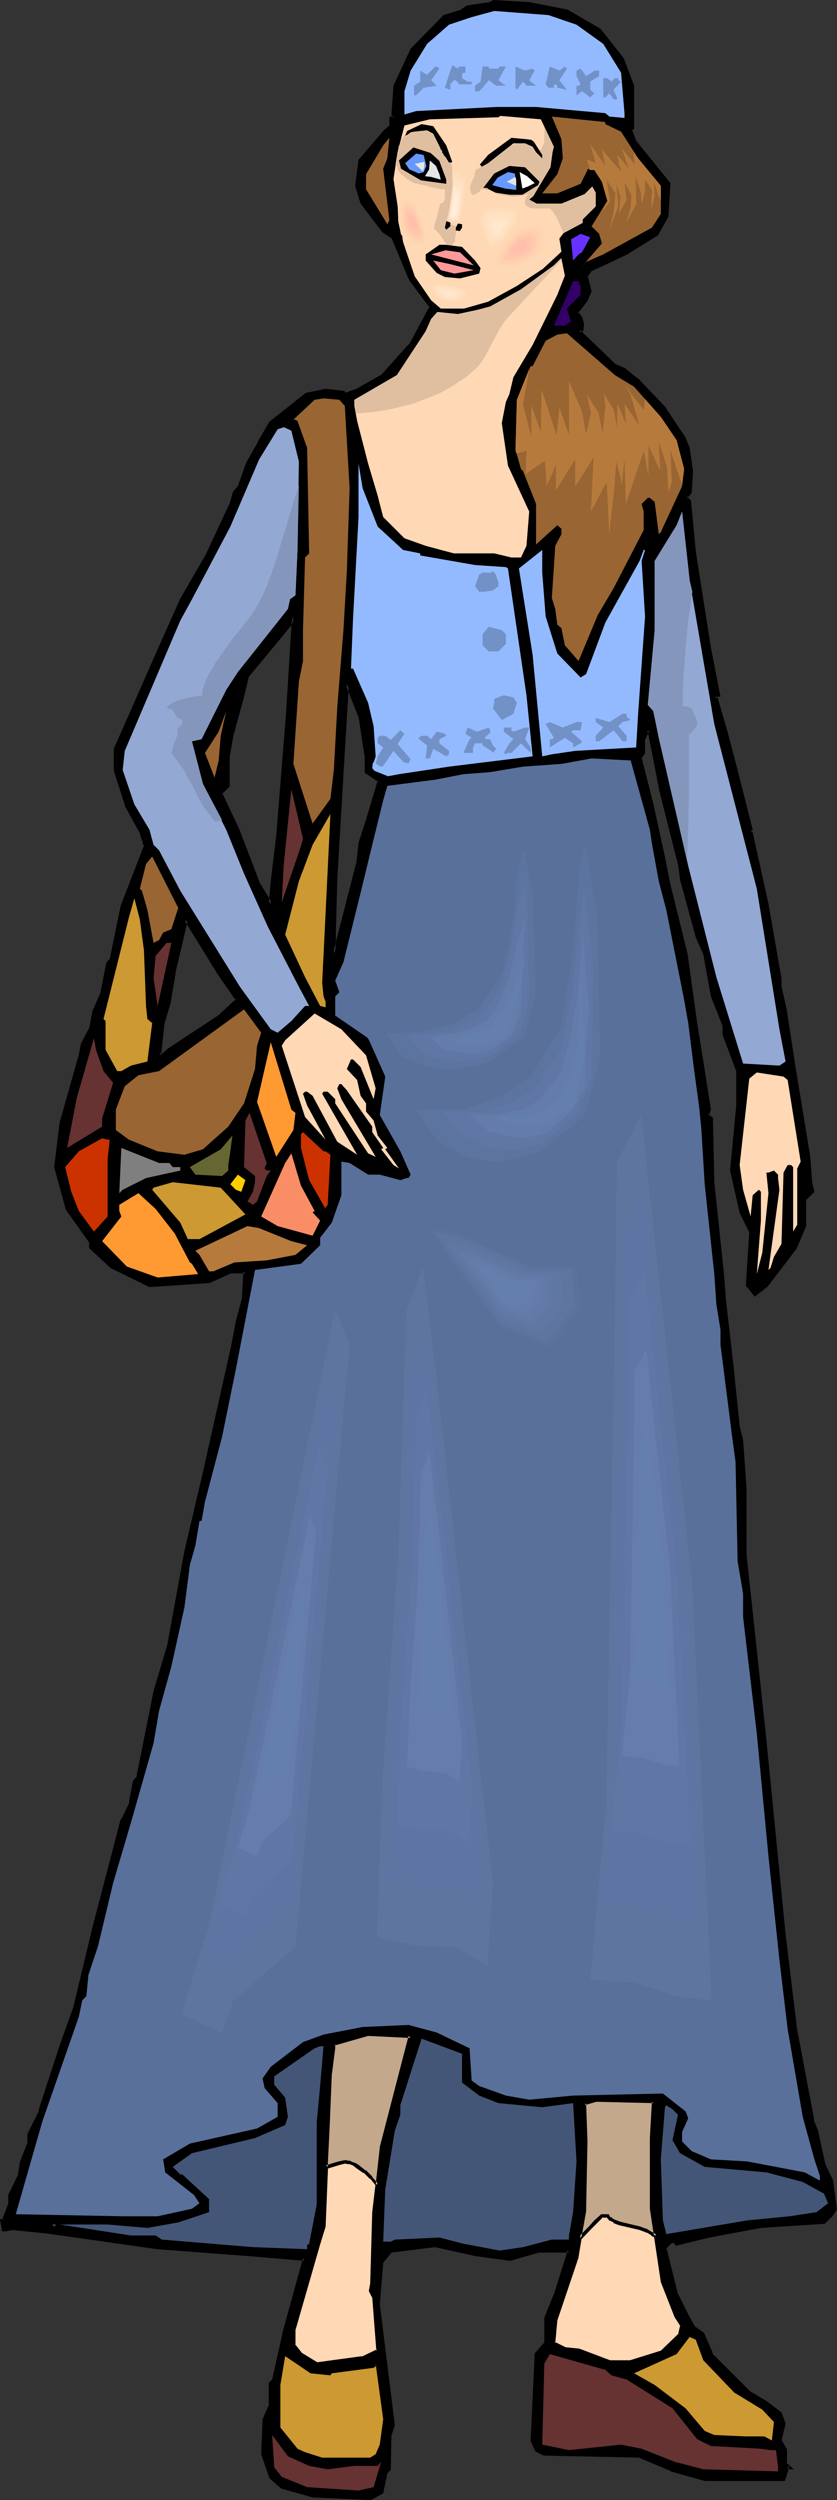 <?xml version="1.0" encoding="UTF-8" standalone="no"?>
<svg
   version="1.0"
   width="52.187mm"
   height="155.882mm"
   id="svg162"
   sodipodi:docname="Woman in Dress 09.wmf"
   xmlns:inkscape="http://www.inkscape.org/namespaces/inkscape"
   xmlns:sodipodi="http://sodipodi.sourceforge.net/DTD/sodipodi-0.dtd"
   xmlns="http://www.w3.org/2000/svg"
   xmlns:svg="http://www.w3.org/2000/svg">
  <rect width="100%" height="100%" fill="#333333" stroke="none"/>
  <sodipodi:namedview
     id="namedview162"
     pagecolor="#ffffff"
     bordercolor="#000000"
     borderopacity="0.25"
     inkscape:showpageshadow="2"
     inkscape:pageopacity="0.0"
     inkscape:pagecheckerboard="0"
     inkscape:deskcolor="#d1d1d1"
     inkscape:document-units="mm" />
  <defs
     id="defs1">
    <pattern
       id="WMFhbasepattern"
       patternUnits="userSpaceOnUse"
       width="6"
       height="6"
       x="0"
       y="0" />
  </defs>
  <path
     style="fill:#000000;fill-opacity:1;fill-rule:evenodd;stroke:none"
     d="m 86.264,178.235 -1.292,-9.372 -3.231,-7.756 -1.292,24.077 -1.454,21.976 -0.323,18.906 v -1.293 l 0.323,-0.808 5.492,-20.845 0.485,-4.363 1.777,-5.656 2.746,-9.049 -3.231,-2.101 z M 133.596,2.585 l 7.592,4.525 5.492,6.787 2.262,6.302 v 10.019 l -0.323,0.485 0.808,2.585 8.077,10.019 -0.485,7.595 -2.1,4.201 -7.269,4.363 -8.562,4.201 -0.969,1.293 0.969,3.555 -0.969,2.262 -2.262,2.747 0.969,1.293 0.323,1.454 v 1.454 h -0.323 l -0.485,0.323 8.562,8.241 2.262,0.808 2.746,2.262 6.785,7.11 4.523,6.948 0.969,2.101 0.808,5.494 -0.485,5.009 -0.969,1.293 0.969,0.97 0.969,11.796 3.554,22.461 2.262,11.311 h -0.485 l -0.485,0.485 0.485,0.323 2.262,7.756 2.262,9.049 3.554,14.058 -0.323,0.323 0.323,0.485 3.715,16.805 3.069,17.452 v 1.939 l 1.454,5.817 1.777,12.766 3.715,21.492 0.323,6.464 0.485,1.778 -1.777,1.778 v 6.302 l -2.262,5.009 -6.785,8.888 -2.746,2.262 -1.777,-2.262 0.808,-12.604 -2.262,-4.525 -2.1,-9.857 1.292,-15.351 v -8.08 l -3.231,-8.564 v -2.262 l -2.585,-6.787 -1.939,-10.019 -1.777,-4.04 -3.554,-13.574 -0.485,-3.555 -4.523,-17.29 -2.585,-13.897 -0.485,-0.323 -0.969,2.101 v 3.232 l -0.969,1.293 2.908,10.827 2.585,11.796 1.292,7.272 4.039,16.159 2.423,16.321 1.292,9.049 1.777,11.311 -0.485,1.293 0.969,0.808 0.485,15.028 2.262,21.653 0.323,6.302 1.939,15.351 1.292,14.382 0.808,3.232 0.969,11.311 v 15.674 l 1.777,17.129 2.746,24.885 2.746,28.925 1.777,18.421 2.746,21.33 v 0.485 l 4.039,22.138 0.969,2.262 1.777,8.08 1.777,3.717 0.969,6.625 -1.454,1.778 -1.292,1.454 -14.862,0.97 -12.277,2.101 -7.593,1.939 -0.485,-0.485 h -0.969 l -1.292,1.293 2.746,11.15 2.746,5.494 1.292,2.262 2.262,1.454 1.777,4.848 9.046,9.049 4.039,2.424 3.069,2.585 0.969,2.262 -0.969,4.04 1.454,2.262 v 3.232 l 0.969,0.808 h -0.485 l -0.969,2.909 h -18.577 l -8.077,-2.424 -7.269,-3.07 -22.454,-0.485 -1.939,-0.97 -0.808,-2.262 0.808,-20.36 2.262,-2.585 v -5.979 l 2.262,-5.494 3.231,-10.342 h -7.108 l -6.946,1.939 -8.077,-0.97 -9.369,-2.262 -10.5,1.293 -2.262,2.909 -0.808,9.857 1.777,13.897 1.939,14.543 -0.969,2.262 v 8.08 l -0.969,0.808 -0.969,4.686 -2.585,1.293 -13.57,-0.485 -7.269,-2.101 -2.585,-2.424 -1.939,-5.333 0.485,-8.241 1.454,-3.555 v -4.848 l 0.808,-0.97 2.262,-10.827 5.008,-17.613 -13.57,-0.97 -21.162,-1.778 -26.331,-3.717 -8.077,-0.808 -1.292,0.485 H 0.969 l -0.485,-2.262 h 0.485 l 1.454,-3.717 v -2.262 l 2.1,-4.525 0.485,-3.07 1.777,-4.525 v -2.262 l 2.746,-5.333 5.008,-15.351 3.231,-9.049 4.362,-19.068 4.523,-17.129 2.262,-8.08 1.939,-4.04 0.808,-5.009 0.969,-0.97 4.039,-20.36 3.231,-10.827 3.877,-21.976 4.523,-18.583 6.462,-28.925 1.292,-6.787 1.454,-5.494 0.323,-6.302 H 54.278 l -5.008,2.424 -14.054,0.808 -8.885,-4.363 -5.008,-4.525 v -1.454 l -5.492,-7.595 -2.585,-9.857 1.292,-10.503 4.523,-15.836 0.323,-2.585 1.939,-3.555 0.808,-4.201 1.939,-4.04 1.292,-7.272 0.969,-0.97 2.585,-12.443 5.492,-14.22 -0.969,-3.07 -3.554,-6.302 -2.585,-8.564 v -5.009 l 10.823,-24.4 4.846,-10.827 5.816,-10.342 5.492,-11.796 0.969,-3.07 1.292,-1.454 1.777,-5.333 2.746,-4.848 2.746,-4.686 8.562,-6.787 4.362,-0.97 4.2,0.646 0.323,0.323 2.908,-0.97 5.654,-3.07 6.946,-7.595 4.846,-9.049 -4.846,-6.464 -4.039,-9.857 -2.423,-1.293 -4.846,-6.787 -1.292,-4.04 0.808,-5.979 5.816,-6.787 1.292,-1.293 v -1.939 h 0.646 l 0.323,-0.323 -0.323,-0.485 0.323,-6.787 4.2,-8.564 7.593,-7.595 4.039,-1.454 1.292,-0.808 5.331,-0.97 0.969,-0.485 8.239,0.485 z M 56.055,235.6 l -4.523,-6.302 -7.754,-12.604 -2.585,11.635 -1.292,7.756 -1.454,5.009 -0.969,7.595 h 0.969 l 1.454,-1.293 11.631,-7.756 z m 9.369,-38.782 2.423,-27.955 1.292,-23.592 -0.808,1.939 -10.016,12.119 -1.454,5.333 -2.1,8.241 -0.969,5.333 v 6.948 l -1.777,1.778 4.039,8.564 5.008,13.089 2.746,4.525 0.323,-5.494 z"
     id="path1" />
  <path
     style="fill:#000000;fill-opacity:1;fill-rule:evenodd;stroke:none"
     d="m 86.748,178.235 v 0 l -1.454,-9.534 -3.715,-9.372 -1.615,25.855 -1.292,21.976 -0.485,18.906 h 0.808 v -1.293 0.162 l 0.485,-0.808 v -0.162 l 5.331,-20.684 v 0 l 0.485,-4.525 v 0 l 1.777,-5.494 2.908,-9.372 -3.392,-2.424 0.162,0.485 v -3.717 h -0.808 v 3.878 l 3.392,2.262 -0.323,-0.485 -2.746,9.211 -1.777,5.494 -0.485,4.525 v 0 l -5.331,20.684 v -0.162 l -0.485,1.131 v 1.293 h 0.808 l 0.485,-18.906 1.292,-21.976 1.454,-24.077 -0.808,0.162 3.069,7.756 v -0.162 l 1.454,9.534 V 178.235 Z"
     id="path2" />
  <path
     style="fill:#000000;fill-opacity:1;fill-rule:evenodd;stroke:none"
     d="m 133.434,3.07 -0.162,-0.162 7.754,4.525 v 0 l 5.331,6.625 h -0.162 l 2.423,6.302 V 20.199 30.218 29.894 l -0.485,0.646 0.969,2.909 8.239,10.18 -0.162,-0.323 -0.485,7.595 v -0.162 l -2.262,4.201 0.162,-0.162 -7.269,4.363 v 0 l -8.562,4.201 -1.131,1.616 0.969,3.717 0.162,-0.323 -0.969,2.262 v -0.162 l -2.423,3.07 1.131,1.454 h -0.162 l 0.485,1.454 v -0.162 1.454 l 0.323,-0.485 h -0.485 l -0.808,0.808 8.885,8.564 2.262,0.808 v 0 l 2.585,2.262 v 0 l 6.785,7.11 v 0 l 4.523,6.787 v 0 l 0.969,2.262 -0.162,-0.162 0.808,5.494 v -0.162 l -0.323,5.009 v -0.162 l -1.131,1.454 1.131,1.131 v -0.162 l 0.969,11.796 3.554,22.623 2.1,11.15 0.485,-0.485 -0.646,0.162 -0.808,0.808 0.808,0.646 -0.162,-0.162 2.1,7.756 2.423,9.049 3.554,13.897 0.162,-0.323 -0.646,0.646 0.485,0.808 v -0.162 l 3.715,16.644 3.069,17.613 v -0.162 1.939 l 1.292,5.979 v -0.162 l 1.939,12.766 3.554,21.653 v -0.162 l 0.485,6.464 0.323,1.778 0.162,-0.323 -1.938,1.939 v 6.464 -0.162 l -2.1,5.009 v 0 l -6.785,8.888 h 0.162 l -2.746,2.101 0.485,0.162 -1.777,-2.262 0.162,0.162 0.808,-12.604 -2.262,-4.686 v 0.162 l -2.262,-10.019 v 0.323 l 1.454,-15.513 v -8.241 l -3.231,-8.564 v 0.162 -2.424 l -2.746,-6.948 v 0.162 l -1.777,-9.857 -1.777,-4.201 v 0 l -3.715,-13.574 v 0.162 l -0.485,-3.717 v 0 l -4.362,-17.129 v 0 l -2.746,-14.22 -0.969,-0.646 -1.292,2.585 v 3.393 l 0.162,-0.162 -0.969,1.293 2.746,11.15 2.585,11.635 v 0 l 1.454,7.272 v 0 l 4.039,16.321 v 0 l 2.262,16.159 1.454,9.211 1.777,11.15 v -0.162 l -0.646,1.616 1.292,0.97 -0.162,-0.323 0.323,15.028 v 0 l 2.262,21.653 0.485,6.302 1.777,15.351 1.454,14.382 v 0 l 0.808,3.393 v -0.162 l 0.808,11.311 v 0 15.674 l 4.523,42.175 4.685,47.346 2.585,21.33 v -0.162 0.485 l 4.039,22.3 1.131,2.262 h -0.162 l 1.777,7.918 1.939,3.878 -0.162,-0.162 0.969,6.625 0.162,-0.162 -1.454,1.778 0.162,-0.162 -1.454,1.454 0.323,-0.162 -14.862,0.97 h -0.162 l -12.116,2.262 v 0 l -7.754,1.778 0.485,0.323 -0.646,-0.646 H 157.827 l -1.615,1.616 2.746,11.311 2.908,5.494 v 0.162 l 1.292,2.262 2.262,1.454 -0.162,-0.162 1.939,5.009 9.208,9.211 4.039,2.262 v -0.162 l 3.069,2.747 -0.162,-0.162 0.969,2.262 v -0.323 l -0.969,4.363 1.292,2.424 v -0.323 3.393 l 1.131,0.97 0.323,-0.646 h -0.808 l -0.969,3.07 0.323,-0.323 h -18.577 0.162 l -8.077,-2.262 v 0 l -7.269,-3.232 -22.616,-0.485 0.162,0.162 -1.777,-0.97 0.162,0.162 -0.969,-2.262 v 0.162 l 0.969,-20.36 -0.162,0.323 2.423,-2.747 v -6.14 l -0.162,0.162 2.423,-5.333 v -0.162 l 3.231,-10.827 h -7.754 l -6.785,1.939 h 0.162 l -8.077,-1.131 v 0 l -9.531,-2.101 -10.662,1.293 -2.423,2.909 -0.808,10.18 3.554,28.44 v -0.162 l -0.808,2.424 v 8.08 -0.323 l -0.969,0.97 -0.969,4.686 0.162,-0.162 -2.585,1.293 h 0.162 l -13.57,-0.646 h 0.162 l -7.269,-2.101 0.162,0.162 -2.585,-2.424 v 0.162 l -1.777,-5.332 v 0.162 l 0.323,-8.241 v 0.162 l 1.454,-3.555 v -5.009 0.323 l 0.808,-1.131 2.423,-10.988 v 0.162 l 5.008,-18.098 -14.054,-1.131 -21.162,-1.616 -26.17,-3.717 -8.239,-0.808 -1.454,0.323 H 1.454 0.969 l 0.323,0.485 -0.323,-2.262 -0.485,0.485 H 1.131 l 1.615,-4.04 v -2.424 0.162 l 1.454,-4.686 v -0.162 l -2.262,4.686 v 2.262 -0.162 l -1.454,3.717 0.485,-0.162 H 0 l 0.485,2.909 H 1.454 l 1.454,-0.323 H 2.746 l 8.077,0.808 26.17,3.717 21.324,1.616 13.408,1.131 -0.323,-0.646 -4.846,17.613 v 0.162 l -2.423,10.827 0.162,-0.162 -0.969,0.97 v 5.009 l 0.162,-0.162 -1.615,3.717 -0.323,8.241 1.939,5.656 2.746,2.424 7.431,2.101 13.731,0.646 2.908,-1.616 0.969,-4.686 -0.162,0.162 0.969,-0.97 0.162,-8.241 v 0.162 l 0.808,-2.424 -3.554,-28.602 v 0.162 l 0.808,-9.857 -0.162,0.162 2.262,-2.747 -0.162,0.162 10.339,-1.293 h -0.162 l 9.531,2.101 v 0 l 8.239,1.131 6.785,-1.939 v 0 h 7.108 l -0.323,-0.485 -3.231,10.342 v -0.162 l -2.262,5.656 v 5.979 -0.162 l -2.262,2.585 -0.969,20.684 1.131,2.424 1.939,0.97 22.616,0.485 h -0.162 l 7.269,3.07 0.162,0.162 8.077,2.262 h 18.9 l 0.969,-3.07 -0.323,0.323 h 1.454 l -1.777,-1.616 0.162,0.323 v -3.393 l -1.292,-2.262 v 0.323 l 0.969,-4.201 -0.969,-2.585 -3.392,-2.585 -4.039,-2.424 0.162,0.162 -9.046,-9.049 h 0.162 l -2.1,-4.848 -2.262,-1.616 0.162,0.162 -1.292,-2.262 v 0 l -2.746,-5.494 v 0.162 l -2.746,-11.15 v 0.323 l 1.292,-1.293 h -0.323 0.969 l -0.323,-0.162 0.646,0.808 7.916,-1.939 v 0 l 12.116,-2.262 v 0 l 15.023,-0.97 1.454,-1.454 h 0.162 l 1.292,-1.939 -0.969,-6.948 -1.777,-3.717 v 0 l -1.777,-8.08 v 0 l -0.969,-2.262 0.162,0.162 -4.2,-22.3 v 0.162 -0.485 0 l -2.585,-21.33 -4.685,-47.346 -4.523,-42.175 v 0.162 -15.674 -0.162 l -0.808,-11.311 -0.808,-3.232 v 0 l -1.454,-14.22 -1.777,-15.513 -0.485,-6.302 -2.262,-21.492 v 0 l -0.323,-15.19 -1.292,-0.97 0.323,0.485 0.485,-1.454 -1.777,-11.311 -1.454,-9.049 -2.262,-16.321 v 0 l -4.039,-16.321 v 0 l -1.454,-7.272 v 0 l -2.585,-11.796 -2.746,-10.827 -0.162,0.323 0.969,-1.293 v -3.393 0.162 l 0.969,-2.101 h -0.646 l 0.485,0.485 -0.162,-0.323 2.746,14.058 v 0 l 4.362,17.29 v -0.162 l 0.485,3.555 v 0.162 l 3.715,13.574 v 0 l 1.777,4.04 v 0 l 1.777,9.857 2.746,6.948 v -0.162 2.262 l 3.231,8.564 v 0 8.08 0 l -1.454,15.351 2.262,10.019 2.262,4.525 v -0.162 l -0.808,12.766 2.1,2.585 3.069,-2.424 6.785,-8.888 2.262,-5.332 v -6.302 l -0.162,0.323 2.1,-2.101 -0.485,-1.939 v 0.162 l -0.485,-6.464 v 0 l -3.554,-21.653 -1.939,-12.604 v -0.162 l -1.292,-5.817 v 0.162 -1.939 l -3.069,-17.613 -3.715,-16.805 -0.485,-0.485 v 0.485 l 0.485,-0.646 -3.554,-14.058 -2.423,-9.211 -2.262,-7.756 -0.485,-0.485 v 0.646 l 0.485,-0.485 h -0.323 0.969 l -2.262,-11.635 -3.554,-22.623 -1.131,-11.958 -0.969,-0.97 v 0.485 l 1.131,-1.293 0.323,-5.171 -0.808,-5.494 -0.969,-2.424 v 0 l -4.523,-6.787 v -0.162 l -6.785,-7.11 h -0.162 l -2.746,-2.262 -2.262,-0.97 0.162,0.162 -8.562,-8.241 v 0.646 l 0.485,-0.485 -0.323,0.162 h 0.646 l 0.162,-1.778 -0.485,-1.616 -0.969,-1.293 v 0.485 l 2.262,-2.909 0.969,-2.262 -0.969,-3.878 v 0.485 l 0.969,-1.454 -0.162,0.162 8.562,-4.04 v 0 l 7.269,-4.525 2.423,-4.363 0.485,-7.918 -8.239,-10.18 0.162,0.162 -0.969,-2.585 -0.162,0.323 0.646,-0.485 V 20.199 l -2.423,-6.464 -5.492,-6.948 -7.754,-4.525 z"
     id="path3" />
  <path
     style="fill:#000000;fill-opacity:1;fill-rule:evenodd;stroke:none"
     d="m 2.746,517.415 2.262,-4.525 0.485,-3.232 v 0.162 l 1.777,-4.525 v -2.424 l -0.162,0.162 2.746,-5.333 v 0 l 5.008,-15.513 3.231,-9.049 4.523,-18.906 4.523,-17.129 2.1,-8.08 v 0 l 1.939,-4.04 0.969,-5.009 -0.162,0.162 0.969,-1.131 4.039,-20.36 v 0 l 3.231,-10.827 v 0 l 4.039,-22.138 v 0 l 4.362,-18.583 6.462,-28.763 v -0.162 l 1.292,-6.625 v 0 l 1.454,-5.494 0.323,-6.787 h -4.039 l -5.008,2.424 0.162,-0.162 -14.054,0.97 h 0.162 l -8.885,-4.525 0.162,0.162 -5.008,-4.525 0.162,0.323 v -1.454 l -5.654,-7.918 0.162,0.162 -2.746,-9.857 v 0.162 l 1.292,-10.342 v 0 l 4.523,-15.836 v -0.162 l 0.485,-2.585 -0.162,0.162 2.1,-3.717 0.808,-4.201 v 0.162 l 1.777,-4.04 1.292,-7.272 v 0.162 l 0.969,-1.131 2.585,-12.604 v 0.162 l 5.492,-14.382 -0.969,-3.232 -3.554,-6.302 v 0.162 l -2.585,-8.564 v 0 -5.009 0.162 l 10.823,-24.239 4.846,-10.988 5.816,-10.342 5.492,-11.796 h 0.162 l 0.808,-3.07 v 0.162 l 1.292,-1.454 1.777,-5.494 v 0 l 2.746,-4.848 v 0 l 2.746,-4.686 -0.162,0.162 8.562,-6.787 -0.162,0.162 4.362,-0.97 v 0 l 4.039,0.485 -0.162,-0.162 0.646,0.646 3.069,-1.131 5.816,-3.232 6.946,-7.595 5.008,-9.211 -5.008,-6.625 v 0 l -4.2,-10.019 -2.262,-1.454 v 0.162 L 85.779,47.669 v 0 l -1.292,-4.04 v 0.162 l 0.808,-5.817 -0.162,0.162 5.977,-6.787 1.454,-1.454 v -2.101 l -0.485,0.485 h 0.808 l 0.646,-0.808 -0.646,-0.646 0.162,0.162 0.485,-6.787 -0.162,0.162 4.2,-8.564 -0.162,0.162 7.754,-7.756 -0.162,0.162 4.039,-1.454 1.292,-0.808 h -0.162 l 5.492,-0.808 0.969,-0.646 -0.162,0.162 8.239,0.485 h -0.162 l 8.885,1.778 0.323,-0.808 -9.046,-1.778 v 0 L 116.311,0 115.341,0.485 h 0.162 l -5.492,0.808 -1.454,0.97 h 0.162 l -4.2,1.293 -7.754,7.918 -4.039,8.726 -0.485,6.948 0.485,0.646 v -0.646 l -0.323,0.485 0.323,-0.162 h -0.969 v 2.262 l 0.162,-0.323 -1.454,1.293 -5.977,6.948 -0.808,6.14 1.292,4.201 5.169,6.787 2.262,1.454 -0.162,-0.162 4.2,10.019 4.846,6.464 v -0.485 l -4.846,9.049 V 80.957 l -6.785,7.595 v -0.162 l -5.654,3.232 v 0 l -2.746,0.97 h 0.323 l -0.485,-0.485 -4.362,-0.485 -4.685,0.97 -8.562,6.787 -2.746,4.686 v 0.162 l -2.746,4.848 -1.939,5.494 0.162,-0.162 -1.292,1.454 -0.969,3.232 v -0.162 l -5.492,11.796 -5.977,10.342 -4.846,10.827 -10.823,24.562 v 5.171 l 2.746,8.564 3.554,6.464 -0.162,-0.162 0.969,3.07 v -0.323 l -5.492,14.22 v 0 l -2.585,12.604 0.162,-0.323 -0.969,1.131 -1.454,7.433 v -0.162 l -1.777,4.04 -0.808,4.201 v -0.162 l -1.939,3.717 -0.485,2.585 v 0 l -4.523,15.998 v 0 l -1.292,10.503 2.746,10.019 5.492,7.756 v -0.323 1.616 l 5.008,4.686 9.208,4.525 14.216,-0.97 5.008,-2.262 h -0.162 3.554 l -0.485,-0.485 -0.323,6.302 v 0 l -1.454,5.494 v 0 l -1.292,6.787 v -0.162 l -6.462,28.925 -4.362,18.583 v 0 l -4.039,22.138 v 0 l -3.231,10.827 v 0 l -4.039,20.199 0.162,-0.162 -0.969,1.131 -0.969,5.171 0.162,-0.162 -1.939,4.04 h -0.162 l -2.1,8.08 -4.523,17.29 -4.523,18.906 -3.231,9.049 -5.008,15.351 h 0.162 l -2.746,5.494 v 2.262 -0.162 l -1.777,4.525 -0.485,3.232 z"
     id="path4" />
  <path
     style="fill:#000000;fill-opacity:1;fill-rule:evenodd;stroke:none"
     d="m 56.54,235.6 -4.685,-6.625 -8.239,-13.412 -2.908,12.766 v 0 l -1.292,7.756 v 0 l -1.454,4.848 v 0.162 l -0.808,7.918 h 1.292 l 1.615,-1.293 v 0 l 11.631,-7.756 h 0.162 l 4.685,-4.363 -0.808,-0.323 -4.523,4.201 0.162,-0.162 -11.793,7.756 v 0 l -1.454,1.293 0.323,-0.162 h -0.969 l 0.485,0.485 0.808,-7.595 v 0.162 l 1.454,-5.009 v 0 l 1.292,-7.756 v 0 l 2.746,-11.635 h -0.808 l 7.754,12.604 4.362,6.302 0.162,-0.485 z"
     id="path5" />
  <path
     style="fill:#000000;fill-opacity:1;fill-rule:evenodd;stroke:none"
     d="m 65.909,196.818 2.262,-27.955 v 0 l 1.454,-25.693 -1.615,3.878 v 0 l -10.016,12.119 -1.454,5.333 -2.262,8.241 v 0.162 l -0.969,5.333 v 6.948 l 0.162,-0.323 -1.939,1.939 4.039,8.888 v 0 l 5.169,13.089 3.392,5.494 0.485,-6.625 1.292,-10.827 h -0.808 l -1.292,10.827 -0.485,5.333 0.808,-0.162 -2.746,-4.525 v 0.162 l -5.008,-13.089 v 0 l -4.039,-8.564 v 0.323 l 1.777,-1.778 v -7.11 0.162 l 0.969,-5.494 v 0.162 l 2.262,-8.241 1.292,-5.333 v 0 l 10.016,-12.119 0.808,-1.939 -0.646,-0.162 -1.454,23.592 v -0.162 l -2.262,28.117 z"
     id="path6" />
  <path
     style="fill:#93baff;fill-opacity:1;fill-rule:evenodd;stroke:none"
     d="m 135.857,5.817 6.3,4.525 4.2,6.787 0.808,9.534 v 1.131 l -3.554,-0.323 -0.969,-0.808 -5.492,-0.485 -10.823,-0.97 h -9.369 l -18.9,0.97 -2.746,0.808 v -5.494 l 1.454,-4.848 3.877,-6.302 5.169,-4.525 5.331,-1.778 5.331,-1.454 12.762,0.97 z"
     id="path7" />
  <path
     style="fill:#7291c6;fill-opacity:1;fill-rule:evenodd;stroke:none"
     d="m 108.233,15.674 h 1.454 v 1.454 h -0.485 l -0.323,0.485 v 0.808 l 1.292,0.808 h 0.969 v 0.646 h -2.908 l -0.808,-0.97 h -0.485 l -0.808,0.97 v 1.293 l -1.292,-0.485 1.292,-4.04 0.485,-1.293 1.292,0.808 z"
     id="path8" />
  <path
     style="fill:#7291c6;fill-opacity:1;fill-rule:evenodd;stroke:none"
     d="m 103.549,16.159 -1.939,2.747 1.292,1.293 -3.069,0.485 -1.777,1.778 H 97.572 V 20.199 l 1.454,-0.97 v -2.585 l 1.615,0.97 1.939,-1.939 h 0.323 z"
     id="path9" />
  <path
     style="fill:#7291c6;fill-opacity:1;fill-rule:evenodd;stroke:none"
     d="m 115.18,16.159 h 2.262 l 0.323,-0.485 h 1.454 l -1.777,3.232 1.292,0.97 0.485,0.323 h -2.262 l -1.777,-1.293 -1.454,1.778 -0.808,0.808 h -0.969 V 20.199 l 1.292,-0.97 0.485,-3.555 h 1.454 z"
     id="path10" />
  <path
     style="fill:#7291c6;fill-opacity:1;fill-rule:evenodd;stroke:none"
     d="m 125.519,16.159 0.485,0.485 -1.292,2.262 1.615,1.293 h -2.262 l -0.808,-0.97 -1.454,1.939 -0.323,-0.485 v -5.009 l 2.262,0.97 z"
     id="path11" />
  <path
     style="fill:#7291c6;fill-opacity:1;fill-rule:evenodd;stroke:none"
     d="m 133.111,15.674 0.485,0.485 -1.777,2.747 1.777,2.262 -2.262,-0.485 V 20.199 l -0.485,-0.323 -0.323,0.323 v 0.485 h -1.292 l -0.646,-0.808 0.969,-4.201 2.262,0.97 z"
     id="path12" />
  <path
     style="fill:#7291c6;fill-opacity:1;fill-rule:evenodd;stroke:none"
     d="m 139.411,17.129 0.646,-0.485 h 1.131 v 1.293 l -2.1,1.293 v 1.939 l 0.969,0.808 -0.969,0.97 -1.939,-1.454 -1.292,0.97 V 20.199 h 0.485 l 0.485,-0.323 -0.969,-1.939 v -1.293 l 0.969,-0.485 1.292,1.778 z"
     id="path13" />
  <path
     style="fill:#7291c6;fill-opacity:1;fill-rule:evenodd;stroke:none"
     d="m 144.096,19.229 0.808,-0.808 h 0.808 v 0.485 l 0.646,0.323 -1.777,1.939 0.808,1.778 v 0.485 h -0.808 l -0.969,-1.454 -0.969,0.97 h -0.485 v -4.525 h 0.969 z"
     id="path14" />
  <path
     style="fill:#ffd8b5;fill-opacity:1;fill-rule:evenodd;stroke:none"
     d="m 130.526,34.58 -0.323,1.293 -0.485,3.555 -4.039,6.787 -0.969,0.808 1.777,0.97 h 5.816 l 5.492,-2.262 1.777,-1.778 0.808,1.454 v 3.232 l -3.069,3.07 v 0.808 l -4.523,2.424 -0.969,1.293 0.485,3.07 -4.362,4.04 -6.139,4.04 -6.785,3.717 -5.654,1.616 h -5.492 l -2.262,-1.939 -3.877,-5.656 -2.746,-8.08 -2.262,-14.866 0.969,-6.302 1.615,-6.302 5.977,-1.454 16.154,-0.485 0.485,-0.323 9.531,0.808 z"
     id="path15" />
  <path
     style="fill:#e0bfa0;fill-opacity:1;fill-rule:evenodd;stroke:none"
     d="m 128.265,29.894 v 1.454 1.454 0.808 l -0.323,0.646 -0.162,0.485 -0.485,0.646 h -0.162 l -0.162,0.162 -0.323,-0.323 -0.485,-0.485 -0.323,-0.485 -0.162,-0.323 h -0.969 l -1.131,-0.162 h -1.131 -0.485 l -0.485,0.162 -0.485,0.162 -0.646,0.162 -1.454,0.485 -0.646,0.323 -0.646,0.323 -0.485,0.162 -0.162,0.485 -0.808,0.323 -0.808,0.485 -0.969,1.131 -0.485,0.646 -0.646,0.646 -0.485,0.485 -0.646,0.323 -0.162,0.646 -0.162,0.808 -0.323,0.646 -0.323,0.808 -0.323,0.808 v 0.808 l 0.162,0.808 0.323,0.485 h 0.485 l 0.323,-0.162 0.323,-0.323 h 0.323 l 0.646,-0.808 h 0.646 l 0.646,0.162 h 0.646 l 0.485,0.323 1.131,0.485 0.969,0.323 1.131,0.162 0.969,0.162 0.969,0.162 1.131,-0.162 1.131,-0.162 1.131,-0.323 h 0.162 l -0.162,0.323 -0.323,0.162 -0.162,0.485 -0.162,0.485 v 0.97 l 0.485,0.485 0.646,0.323 0.808,0.162 h 0.808 1.777 0.646 0.646 l 0.646,0.646 0.485,0.646 0.808,1.454 0.646,1.616 0.646,1.454 4.523,-2.424 v -0.808 l 3.069,-3.07 v -3.232 l -0.808,-1.454 -1.777,1.778 -5.492,2.262 h -5.816 l -1.777,-0.97 0.969,-0.808 4.039,-6.787 0.485,-3.555 0.323,-1.293 z"
     id="path16" />
  <path
     style="fill:#e0bfa0;fill-opacity:1;fill-rule:evenodd;stroke:none"
     d="m 94.502,33.288 v -0.323 l 0.323,-0.323 0.162,-0.323 0.162,-0.323 0.323,-0.162 0.808,-0.646 0.485,-0.162 0.162,-0.162 0.323,-0.162 0.808,-0.162 0.808,-0.162 h 0.646 l 0.646,0.162 0.646,0.162 0.646,0.485 0.485,0.323 1.131,1.131 0.969,1.131 0.969,1.293 0.485,1.454 0.646,1.293 0.323,1.293 0.323,1.454 v 1.454 1.616 1.454 l -0.162,1.616 -0.323,1.454 -0.485,1.454 -0.323,1.454 -0.162,0.323 v 0.323 l 0.162,0.323 v 0.323 h 0.323 l 0.323,0.485 0.485,0.162 0.646,0.162 v 0 l 0.162,0.162 0.323,0.162 -0.162,0.808 -0.323,1.778 v 0.808 l -0.485,0.485 -0.162,0.485 -0.162,0.646 -0.323,0.646 v -0.323 l -0.323,-0.485 -0.485,-0.646 -0.485,-0.646 -0.969,-1.454 -0.485,-0.646 -0.323,-0.323 -0.808,-0.808 0.162,-0.808 0.162,-0.646 0.485,-1.616 0.323,-1.454 0.162,-0.646 0.162,-0.646 0.485,-0.162 0.323,-0.162 0.162,-0.485 0.162,-0.485 v -1.131 -0.97 h -0.969 L 103.064,44.438 101.126,43.953 99.187,43.468 98.379,43.306 97.572,43.145 96.925,42.822 95.633,42.014 95.149,41.529 94.502,41.044 94.179,40.559 93.695,39.913 93.533,39.105 l -0.162,-0.162 -0.162,-0.323 0.485,-2.747 0.323,-1.616 h 0.162 v -0.162 l 0.162,-0.162 v -0.323 z"
     id="path17" />
  <path
     style="fill:#996532;fill-opacity:1;fill-rule:evenodd;stroke:none"
     d="m 142.642,29.248 3.715,1.778 4.039,6.302 5.331,6.464 v 6.625 l -2.1,3.232 -11.47,6.302 -4.039,1.778 -1.292,1.454 5.008,-5.817 -0.646,-2.262 -1.777,-1.778 3.715,-5.979 -1.292,-4.525 -1.777,-2.747 h -0.969 l -0.485,-0.323 -1.777,3.555 -5.492,2.262 h -3.554 l 3.554,-4.525 1.292,-3.717 -0.323,-4.525 -2.262,-5.333 12.6,1.293 z"
     id="path18" />
  <path
     style="fill:#000000;fill-opacity:1;fill-rule:evenodd;stroke:none"
     d="m 105.164,34.257 1.454,4.04 h -0.808 l -0.808,-1.293 -0.485,-0.485 V 36.196 h -0.162 v 0 l -0.162,-0.323 v -0.323 l -0.323,-0.323 -0.162,-0.485 -0.162,-0.323 -1.454,-2.909 -1.454,-0.808 -3.069,0.323 -0.808,0.162 -0.646,0.485 -0.646,0.323 0.485,-1.131 3.392,-1.616 2.746,0.485 z"
     id="path19" />
  <path
     style="fill:#996532;fill-opacity:1;fill-rule:evenodd;stroke:none"
     d="m 90.302,39.751 1.454,12.119 -0.485,0.97 -5.008,-8.241 v -3.555 l 4.039,-6.787 1.454,-1.778 -0.485,4.848 z"
     id="path20" />
  <path
     style="fill:#000000;fill-opacity:1;fill-rule:evenodd;stroke:none"
     d="m 125.034,32.803 0.808,0.646 1.939,3.07 v 0.808 l -1.454,-1.454 -0.808,-1.293 -1.777,-0.808 h -2.746 l -5.977,4.686 -1.454,0.808 -0.485,-0.485 1.939,-2.262 5.492,-4.04 3.554,0.323 1.131,0.162 z"
     id="path21" />
  <path
     style="fill:#000000;fill-opacity:1;fill-rule:evenodd;stroke:none"
     d="m 106.133,53.325 -0.969,0.808 -0.323,-0.485 0.323,-1.454 h 0.969 z"
     id="path22" />
  <path
     style="fill:#000000;fill-opacity:1;fill-rule:evenodd;stroke:none"
     d="m 108.88,53.648 -0.323,0.485 -0.162,0.323 -0.969,-0.162 v -0.646 l 0.485,-0.97 0.969,0.162 z"
     id="path23" />
  <path
     style="fill:#6632ff;fill-opacity:1;fill-rule:evenodd;stroke:none"
     d="m 137.15,59.466 -0.808,0.485 -1.292,1.454 -0.485,-5.009 2.262,-1.293 2.262,0.808 z"
     id="path24" />
  <path
     style="fill:#000000;fill-opacity:1;fill-rule:evenodd;stroke:none"
     d="m 108.88,58.173 3.069,3.232 1.292,1.778 -0.323,1.293 -4.523,1.131 -3.554,-0.323 -1.939,-0.97 -2.585,-2.909 v -1.454 l 3.231,-2.262 h 1.454 z"
     id="path25" />
  <path
     style="fill:#ff9999;fill-opacity:1;fill-rule:evenodd;stroke:none"
     d="m 111.626,62.536 -10.016,-2.585 3.392,-0.97 3.392,0.485 z"
     id="path26" />
  <path
     style="fill:#ffd8b5;fill-opacity:1;fill-rule:evenodd;stroke:none"
     d="m 131.334,69.484 -5.816,11.796 -4.523,7.595 -0.969,4.04 -0.808,1.778 -0.969,5.009 1.454,10.019 5.008,10.827 -0.646,8.08 -1.292,2.747 h -2.262 l -4.039,-0.97 h -9.531 l -6.623,-1.778 -5.008,-1.778 -5.008,-5.009 -0.808,-3.07 -0.485,-1.939 -2.262,-7.595 -2.585,-10.019 -0.646,-3.555 v -1.454 l 10.016,-5.817 6.785,-10.342 1.292,-2.909 1.454,-1.616 4.846,0.485 4.523,-0.97 3.069,-0.808 7.269,-4.04 7.754,-5.656 1.777,-1.616 0.808,4.04 z"
     id="path27" />
  <path
     style="fill:#ff9999;fill-opacity:1;fill-rule:evenodd;stroke:none"
     d="m 107.103,64.475 -3.231,-0.808 -1.777,-2.262 3.877,0.808 5.654,1.454 z"
     id="path28" />
  <path
     style="fill:#320066;fill-opacity:1;fill-rule:evenodd;stroke:none"
     d="m 136.826,67.707 v 1.778 l -3.231,3.232 0.969,3.07 -1.454,0.97 h -2.585 l 4.523,-10.503 h 1.292 z"
     id="path29" />
  <path
     style="fill:#996532;fill-opacity:1;fill-rule:evenodd;stroke:none"
     d="m 149.427,91.137 6.3,7.11 3.715,5.494 1.777,6.787 -0.485,4.04 -5.008,10.827 -0.485,0.485 -0.969,-7.595 -1.131,-0.97 h -0.485 l -1.454,1.454 0.485,1.778 v 4.363 l -7.108,13.735 -3.715,6.302 -4.523,10.827 -3.231,-3.717 -0.808,-4.04 -0.969,-0.808 -0.485,-3.717 -0.808,-2.585 0.808,-12.281 1.454,-2.747 v -1.293 l -0.969,-0.808 -5.008,4.525 v -9.534 l -3.069,-7.756 -0.485,-0.485 -1.292,-4.525 0.323,-11.796 3.231,-7.918 h 0.485 l 3.069,-5.979 2.746,-1.454 2.262,-0.323 11.308,9.857 z"
     id="path30" />
  <path
     style="fill:#996532;fill-opacity:1;fill-rule:evenodd;stroke:none"
     d="m 81.256,95.662 1.131,19.391 -0.646,19.391 -0.808,14.058 -1.454,18.098 -0.808,14.866 -0.808,6.787 -4.2,5.817 -4.523,-14.058 1.292,-19.391 0.969,-4.848 v -7.272 l 0.485,-17.129 0.969,-0.97 -0.485,-24.885 -2.262,-6.302 -0.485,-0.323 h -0.485 l 5.008,-4.686 2.1,-0.323 3.715,0.323 z"
     id="path31" />
  <path
     style="fill:#93a8d3;fill-opacity:1;fill-rule:evenodd;stroke:none"
     d="m 70.433,108.751 -0.323,20.845 -0.485,10.665 -1.292,0.97 -0.485,2.262 -11.793,14.866 -2.746,4.201 -5.816,11.635 -2.262,0.485 2.585,10.019 5.492,10.827 4.2,10.342 5.654,12.604 7.269,14.058 2.423,4.525 h -0.969 l -3.231,3.555 -3.231,2.747 -1.615,-0.808 -7.269,-10.019 -14.054,-22.623 -5.008,-9.534 -1.292,-1.293 -0.969,-3.555 -3.554,-5.979 -2.746,-8.08 0.485,-4.525 13.085,-30.702 2.746,-5.009 9.046,-17.129 6.785,-15.836 4.362,-7.11 1.454,-0.485 1.777,0.808 z"
     id="path32" />
  <path
     style="fill:#93baff;fill-opacity:1;fill-rule:evenodd;stroke:none"
     d="m 89.01,124.102 5.977,5.494 4.039,0.808 v 0.485 l 12.923,2.262 7.269,0.485 0.485,0.323 4.362,29.894 1.454,14.382 -19.708,2.424 -11.793,1.778 -2.585,0.485 -3.231,-1.293 -0.485,-0.646 0.162,-1.293 h 0.162 l 0.485,-1.454 -0.485,-7.11 -1.292,-5.494 -3.554,-8.08 h -0.485 l 0.485,-11.796 1.292,-23.915 v -12.604 l 0.969,5.817 z"
     id="path33" />
  <path
     style="fill:#93a8d3;fill-opacity:1;fill-rule:evenodd;stroke:none"
     d="m 168.327,170.64 10.016,38.782 5.331,33.126 1.454,7.595 -1.454,0.97 -8.562,-0.485 -6.3,-20.36 -3.069,-12.119 -3.554,-14.058 -6.946,-30.218 -1.292,-6.302 -1.292,-1.454 1.615,-17.613 v -16.321 l 5.169,-8.403 1.292,-3.232 1.777,16.159 z"
     id="path34" />
  <path
     style="fill:#93baff;fill-opacity:1;fill-rule:evenodd;stroke:none"
     d="m 128.588,145.27 2.746,8.726 5.492,5.656 1.292,-0.808 4.523,-12.119 8.077,-14.543 0.969,-2.585 h 0.323 l -0.808,2.585 0.808,13.089 -1.615,22.623 -0.485,8.241 -14.377,0.808 -5.492,0.808 -2.262,0.485 -2.262,-23.915 -3.231,-20.36 5.492,-4.363 v 5.333 z"
     id="path35" />
  <path
     style="fill:#7291c6;fill-opacity:1;fill-rule:evenodd;stroke:none"
     d="m 116.149,134.605 0.646,0.646 0.162,0.485 0.485,1.454 v 0.97 l -1.292,0.97 -1.939,0.323 h -1.292 l -0.969,-1.293 0.969,-2.747 0.808,-0.485 h 1.777 l -0.323,0.323 z"
     id="path36" />
  <path
     style="fill:#7291c6;fill-opacity:1;fill-rule:evenodd;stroke:none"
     d="m 119.218,149.472 v 2.262 l -1.777,1.778 h -2.262 l -1.454,-1.454 v -2.585 l 1.454,-1.778 3.069,0.808 z"
     id="path37" />
  <path
     style="fill:#7291c6;fill-opacity:1;fill-rule:evenodd;stroke:none"
     d="m 121.803,165.631 -0.808,2.585 -2.746,1.454 -2.1,-2.747 0.323,-1.293 v -0.97 l 2.262,-0.808 2.262,0.485 z"
     id="path38" />
  <path
     style="fill:#996532;fill-opacity:1;fill-rule:evenodd;stroke:none"
     d="m 51.532,179.205 -0.969,4.04 -2.262,-5.817 3.231,-5.009 1.777,-4.848 -1.292,5.817 z"
     id="path39" />
  <path
     style="fill:#7291c6;fill-opacity:1;fill-rule:evenodd;stroke:none"
     d="m 147.65,168.863 0.969,0.808 -1.939,0.485 -0.969,0.97 1.939,2.262 V 174.68 h -0.969 l -0.969,-1.293 -1.131,-1.293 -3.392,2.585 h -0.808 v -1.293 l 1.777,-1.939 -1.777,-1.293 v -0.97 l 3.231,0.97 3.069,-1.939 h 0.969 z"
     id="path40" />
  <path
     style="fill:#7291c6;fill-opacity:1;fill-rule:evenodd;stroke:none"
     d="m 135.857,170.155 h 1.292 l -0.323,1.939 h -1.777 l -0.485,0.323 2.585,2.262 -0.323,0.485 -1.777,0.97 v -0.97 l -1.454,-0.97 -0.485,-0.323 -3.554,2.262 v -1.939 h 0.485 l 0.485,-0.323 -1.939,-3.232 0.969,-0.485 3.069,1.293 z"
     id="path41" />
  <path
     style="fill:#7291c6;fill-opacity:1;fill-rule:evenodd;stroke:none"
     d="m 115.18,171.448 0.323,0.646 v 0.808 h -0.323 l -0.969,0.97 0.323,0.323 h 0.969 l 0.646,1.454 0.808,0.808 -0.485,0.485 v 0.485 l -2.746,-1.778 v -0.485 h -1.777 l -0.485,0.97 v 1.293 h -2.262 l 1.454,-3.232 0.485,-0.323 -1.454,-0.97 0.485,-1.454 2.262,0.97 z"
     id="path42" />
  <path
     style="fill:#7291c6;fill-opacity:1;fill-rule:evenodd;stroke:none"
     d="m 120.511,172.095 0.485,0.323 2.746,-0.97 h 0.969 l -0.969,2.747 1.292,1.939 v 1.293 l -2.262,-2.262 -2.262,2.262 h -0.808 l -0.485,0.323 -0.485,-0.323 1.292,-2.262 0.969,-0.97 -2.262,-1.778 v -0.97 h 1.777 z"
     id="path43" />
  <path
     style="fill:#7291c6;fill-opacity:1;fill-rule:evenodd;stroke:none"
     d="m 105.164,173.387 -1.615,0.808 v 0.97 l 2.262,1.778 v 0.808 l -0.646,0.485 -3.069,-1.778 -0.808,2.262 h -0.969 l 0.323,-3.07 -1.292,-0.97 -0.808,-0.808 0.808,-0.485 h 1.292 l 0.969,0.808 1.292,-1.778 1.939,0.485 z"
     id="path44" />
  <path
     style="fill:#59709b;fill-opacity:1;fill-rule:evenodd;stroke:none"
     d="m 153.142,195.525 0.485,3.232 1.615,8.888 1.777,6.787 4.2,21.168 0.969,5.494 1.292,10.342 1.292,9.534 0.485,4.848 0.808,13.25 2.262,21.168 0.485,7.11 0.969,5.979 v 3.555 l 2.746,21.653 0.808,5.979 0.485,23.431 1.292,7.595 v 5.494 l 3.231,27.47 2.746,28.925 2.585,24.4 1.939,16.321 3.554,20.684 2.746,10.019 1.292,3.878 v 1.131 l -3.554,-1.939 -13.57,-2.585 -8.562,-0.485 -4.523,-1.939 -2.262,-2.262 v -2.262 l 1.454,-3.232 -0.646,-1.616 -5.331,-4.201 -21.162,0.485 -10.339,0.97 -5.492,-0.97 -6.3,-2.262 -1.777,-1.293 -0.485,-7.595 -7.754,-3.717 -6.623,-1.778 -10.823,0.485 -9.208,1.778 -4.846,1.778 -7.592,5.817 -1.939,2.747 0.485,2.262 3.069,3.555 v 3.232 l -4.846,2.747 -15.831,3.555 -6.3,3.717 0.485,3.07 6.785,5.333 1.292,1.939 -1.777,1.293 -8.077,1.778 h -8.239 l -25.201,-0.485 2.585,-9.049 3.715,-12.927 8.562,-24.562 0.808,-3.878 0.969,-0.97 0.485,-5.009 2.262,-6.787 3.554,-14.866 4.523,-15.351 5.008,-17.613 1.292,-7.595 2.908,-10.503 3.069,-13.897 1.292,-10.019 1.292,-4.525 0.969,-5.817 h 0.485 l 0.808,-4.525 4.039,-15.351 3.231,-15.836 4.523,-23.431 10.823,-1.454 4.523,-4.363 v -1.778 l 2.746,-3.555 2.262,-6.464 v -7.918 l 1.939,0.323 4.362,2.747 h 2.746 l 4.846,1.293 1.454,-0.485 h 0.485 l 0.485,-0.808 -2.423,-5.494 -4.846,-8.564 1.292,-9.049 -4.039,-9.049 -7.754,-5.333 v -4.525 l 0.969,-0.97 -0.969,-2.747 1.939,-4.363 4.039,-16.321 2.746,-11.311 2.585,-10.503 0.969,-3.393 11.308,-1.454 6.623,-1.293 6.3,-0.485 7.754,-1.293 9.046,-0.646 7.108,-1.293 9.208,0.485 z"
     id="path45" />
  <path
     style="fill:#663232;fill-opacity:1;fill-rule:evenodd;stroke:none"
     d="m 70.917,199.403 -4.523,13.25 0.485,-9.049 1.777,-17.613 2.746,11.635 z"
     id="path46" />
  <path
     style="fill:#cc9932;fill-opacity:1;fill-rule:evenodd;stroke:none"
     d="m 76.248,234.792 0.485,1.293 v 1.293 l -1.292,-0.323 -3.554,-6.787 -4.685,-10.019 3.231,-12.604 3.231,-8.564 4.2,-7.272 -1.939,39.751 z"
     id="path47" />
  <path
     style="fill:#996532;fill-opacity:1;fill-rule:evenodd;stroke:none"
     d="m 40.386,218.956 -1.939,0.808 -0.969,1.778 -1.292,0.646 -1.454,-7.756 -1.292,-4.525 -0.485,-0.485 1.454,-5.817 1.454,-1.778 6.139,12.119 z"
     id="path48" />
  <path
     style="fill:#cc9932;fill-opacity:1;fill-rule:evenodd;stroke:none"
     d="m 33.924,223.965 0.485,13.089 0.323,3.07 1.131,0.97 -1.131,9.049 -3.877,0.97 -2.262,1.293 H 27.624 L 24.878,247.396 v -6.787 l -0.485,-0.485 5.977,-23.915 1.292,-4.525 1.292,5.009 z"
     id="path49" />
  <path
     style="fill:#663232;fill-opacity:1;fill-rule:evenodd;stroke:none"
     d="m 37.155,237.054 -0.969,-6.464 0.485,-5.332 2.585,-3.07 h 1.131 z"
     id="path50" />
  <path
     style="fill:#996532;fill-opacity:1;fill-rule:evenodd;stroke:none"
     d="m 60.578,246.426 -0.485,5.494 -2.585,8.08 -3.715,5.494 -5.977,5.333 -4.362,1.293 -6.3,-0.808 -6.785,-2.747 -3.069,-2.262 v -4.848 l 2.1,-5.494 3.231,-2.585 4.846,-0.97 20.031,-14.543 4.039,5.494 z"
     id="path51" />
  <path
     style="fill:#ffd8b5;fill-opacity:1;fill-rule:evenodd;stroke:none"
     d="m 86.264,248.689 2.262,7.756 -0.485,2.585 -3.069,-7.595 -1.777,-1.778 h -0.485 l -0.969,2.262 2.423,2.585 0.808,3.717 1.292,1.778 v 1.939 l 1.777,2.101 0.969,3.555 2.262,2.909 -0.485,0.323 3.231,4.525 -1.292,-0.808 -2.908,-3.717 0.485,-0.323 -2.585,-3.717 v -1.293 l -4.523,-6.464 -1.454,-2.101 -1.292,-1.454 h -0.485 l -0.485,0.97 0.969,2.585 8.077,13.574 -1.777,-0.808 -7.754,-11.796 v -0.97 l -1.777,-1.778 h -0.969 l -0.323,0.485 8.239,14.382 -4.685,-3.07 -5.816,-10.827 -1.292,-0.97 h -0.485 l -0.485,0.485 0.969,2.747 4.362,8.08 -4.846,-5.333 -5.492,-16.805 0.808,-1.293 6.946,-6.302 6.3,3.717 z"
     id="path52" />
  <path
     style="fill:#663232;fill-opacity:1;fill-rule:evenodd;stroke:none"
     d="m 24.393,252.405 2.262,2.747 -2.585,8.403 v 1.939 l -8.239,5.009 2.262,-11.796 4.039,-14.058 0.485,2.747 z"
     id="path53" />
  <path
     style="fill:#ff9932;fill-opacity:1;fill-rule:evenodd;stroke:none"
     d="m 69.625,262.262 -0.485,4.04 -4.039,6.302 -4.523,-12.927 3.231,-14.058 4.846,15.836 z"
     id="path54" />
  <path
     style="fill:#ffd8b5;fill-opacity:1;fill-rule:evenodd;stroke:none"
     d="m 185.612,254.506 3.069,19.229 -0.808,1.616 v 13.25 l -0.969,1.616 v -15.19 l -0.485,-0.485 h -0.808 l -0.969,1.778 -0.485,16.805 -1.777,3.07 -0.808,2.585 -0.485,0.485 2.585,-18.906 -0.323,-2.747 v -0.808 l -0.969,-0.97 -1.292,0.485 h -0.485 l 0.485,4.848 -1.454,14.058 -1.292,5.009 0.969,-12.604 v -6.787 l -0.485,-0.485 -1.454,1.293 -0.485,5.009 -1.777,-6.302 -0.808,-5.817 2.262,-20.36 1.777,-1.454 6.3,0.97 z"
     id="path55" />
  <path
     style="fill:#663232;fill-opacity:1;fill-rule:evenodd;stroke:none"
     d="m 62.355,275.351 0.485,0.485 h 0.969 l -0.969,1.293 -2.262,5.979 -0.969,0.808 -1.292,-0.808 1.292,-2.262 0.485,-2.262 v -1.454 l -2.585,-2.101 0.323,-10.988 0.969,-1.778 4.039,11.796 z"
     id="path56" />
  <path
     style="fill:#cc3200;fill-opacity:1;fill-rule:evenodd;stroke:none"
     d="m 76.733,271.311 1.131,0.808 -0.646,11.796 -0.485,0.646 v 0.323 l -3.877,-6.787 -1.939,-7.595 v -3.232 l 0.485,-0.485 4.846,4.525 z"
     id="path57" />
  <path
     style="fill:#666632;fill-opacity:1;fill-rule:evenodd;stroke:none"
     d="m 53.794,274.543 v 1.293 l -1.454,1.293 -6.3,-0.323 -1.292,-1.778 7.269,-4.201 2.746,-3.232 -0.485,3.717 z"
     id="path58" />
  <path
     style="fill:#cc3200;fill-opacity:1;fill-rule:evenodd;stroke:none"
     d="m 25.847,268.564 -0.485,4.525 v 13.574 l -3.231,3.555 -3.554,-4.848 -1.777,-4.525 -1.454,-5.817 3.231,-3.717 5.492,-3.07 1.292,0.323 z"
     id="path59" />
  <path
     style="fill:#7f7f7f;fill-opacity:1;fill-rule:evenodd;stroke:none"
     d="m 39.901,274.059 0.808,0.97 h 1.777 v 0.808 l -8.077,1.778 -5.492,2.747 -0.808,0.808 0.485,-10.665 8.885,3.555 z"
     id="path60" />
  <path
     style="fill:#f98e66;fill-opacity:1;fill-rule:evenodd;stroke:none"
     d="m 74.148,285.37 -0.485,0.323 1.777,1.939 -1.777,3.555 -8.239,-2.262 -3.877,-2.262 5.654,-12.604 1.454,-2.262 2.262,7.595 z"
     id="path61" />
  <path
     style="fill:#ffcc00;fill-opacity:1;fill-rule:evenodd;stroke:none"
     d="m 56.863,280.845 -1.292,-0.485 -1.292,-1.293 1.777,-2.262 1.777,1.293 z"
     id="path62" />
  <path
     style="fill:#cc9932;fill-opacity:1;fill-rule:evenodd;stroke:none"
     d="m 57.832,286.178 -10.823,5.817 h -2.746 l -1.777,-3.878 -6.623,-7.756 0.323,-0.485 4.523,-1.293 11.308,1.293 z"
     id="path63" />
  <path
     style="fill:#ff9932;fill-opacity:1;fill-rule:evenodd;stroke:none"
     d="m 41.193,290.702 3.554,6.787 0.485,0.323 1.454,2.424 -9.531,0.808 -7.269,-2.585 -5.816,-5.979 4.523,-5.817 -0.485,-1.293 v -1.454 l 4.523,-2.747 4.039,3.717 z"
     id="path64" />
  <path
     style="fill:#b77a3d;fill-opacity:1;fill-rule:evenodd;stroke:none"
     d="m 68.656,292.48 3.715,0.97 -2.746,2.262 -6.785,1.293 -7.592,0.485 -5.008,2.101 h -0.969 l -2.262,-3.878 -0.969,-0.97 12.277,-5.817 2.746,0.485 z"
     id="path65" />
  <path
     style="fill:#ffd8b5;fill-opacity:1;fill-rule:evenodd;stroke:none"
     d="m 153.627,503.841 v 16.644 l 2.585,17.129 3.231,8.241 1.292,2.262 -0.485,2.101 -4.523,4.201 -7.108,2.262 h -5.008 l -7.269,-2.747 -3.231,-0.485 -2.585,-1.293 0.323,-5.333 5.008,-15.028 1.777,-10.827 0.485,-16.321 -0.485,-9.049 2.746,-0.808 13.57,0.485 z m -63.809,2.262 -1.777,15.19 -0.323,16.967 -0.485,1.616 0.808,1.454 0.969,12.604 -3.554,1.778 -10.823,1.293 -3.715,-2.262 -1.777,-2.101 v -3.717 l 5.816,-20.199 1.292,-4.04 0.969,-23.915 0.646,-11.796 0.808,-6.302 v -0.97 l 8.077,-2.262 10.016,0.323 z"
     id="path66" />
  <path
     style="fill:#000000;fill-opacity:1;fill-rule:evenodd;stroke:none"
     d="m 153.142,503.841 v 16.644 l 2.585,17.29 3.231,8.241 v 0 l 1.454,2.262 -0.162,-0.162 -0.485,2.101 0.162,-0.323 -4.362,4.201 0.162,-0.162 -7.269,2.262 h 0.162 -5.008 0.162 l -7.269,-2.747 -3.231,-0.323 v 0 l -2.585,-1.293 0.162,0.323 0.485,-5.333 v 0 l 5.008,-14.866 v -0.162 l 1.777,-10.665 v -0.162 l 0.323,-16.321 -0.323,-9.049 -0.323,0.485 2.746,-0.808 h -0.162 l 13.57,0.323 -0.323,-0.323 -0.485,8.564 h 0.808 l 0.485,-8.888 -14.054,-0.485 -3.069,0.97 0.323,9.211 -0.323,16.321 v 0 l -1.777,10.827 v -0.162 l -5.008,15.028 -0.485,5.656 3.069,1.616 3.231,0.323 h -0.162 l 7.269,2.747 h 5.169 l 7.431,-2.262 4.523,-4.363 0.485,-2.262 -1.292,-2.424 v 0 l -3.231,-8.241 v 0.162 l -2.585,-17.129 v 0 -16.644 z"
     id="path67" />
  <path
     style="fill:#000000;fill-opacity:1;fill-rule:evenodd;stroke:none"
     d="m 89.495,505.942 v 0.162 l -1.777,15.19 v 0 l -0.485,16.967 v -0.162 l -0.323,1.778 0.808,1.616 v -0.162 l 0.969,12.604 0.162,-0.323 -3.715,1.778 0.162,-0.162 -10.662,1.454 h 0.162 l -3.715,-2.262 0.162,0.162 -1.777,-2.262 0.162,0.323 v -3.717 0.162 l 5.816,-20.199 1.292,-4.201 0.969,-23.915 0.485,-11.796 v 0 l 0.808,-6.302 v -0.97 l -0.162,0.323 7.916,-2.262 v 0 l 10.016,0.485 -0.485,-0.485 -6.785,26.178 0.808,0.323 6.946,-26.824 -10.662,-0.485 -8.239,2.424 -0.162,1.293 v -0.162 l -0.808,6.302 v 0.162 l -0.646,11.796 -0.808,23.915 v -0.162 l -1.292,4.04 -5.816,20.36 v 3.717 l 1.777,2.424 4.039,2.424 10.823,-1.454 4.039,-1.939 -0.969,-12.927 -0.969,-1.454 0.162,0.323 0.323,-1.778 0.485,-16.967 v 0.162 l 1.777,-15.351 v 0.162 z"
     id="path68" />
  <path
     style="fill:#445677;fill-opacity:1;fill-rule:evenodd;stroke:none"
     d="m 108.88,490.752 4.039,3.07 4.523,1.778 10.339,0.97 7.269,-0.97 0.808,13.735 -0.808,11.958 -0.969,5.494 v 0.97 h -4.039 l -6.785,1.778 -5.492,0.808 -8.562,-1.616 -5.654,-1.454 -10.5,0.485 -0.969,0.485 H 90.302 l 0.485,-12.281 2.262,-13.897 1.292,-3.717 v -2.262 l 5.008,-15.674 9.531,3.555 z"
     id="path69" />
  <path
     style="fill:#445677;fill-opacity:1;fill-rule:evenodd;stroke:none"
     d="m 75.44,491.56 -0.808,8.564 v 19.391 l -1.777,9.211 -0.485,0.323 v 0.97 l -12.762,-0.485 -21.485,-1.778 -1.454,-0.97 h -5.816 l -16.8,-2.585 h -0.808 l -0.485,0.485 -0.485,-0.485 h 13.085 l 9.369,0.808 7.269,-1.293 7.269,-2.424 v -3.07 l -6.3,-5.817 h -0.485 l -1.777,-1.778 4.523,-3.232 14.862,-3.555 7.108,-3.07 0.646,-1.939 -0.646,-4.525 -2.585,-3.07 v -1.939 l 9.531,-6.625 1.292,-0.485 h 0.808 z"
     id="path70" />
  <path
     style="fill:#445677;fill-opacity:1;fill-rule:evenodd;stroke:none"
     d="m 159.766,498.347 -1.292,5.979 1.777,3.07 5.816,3.232 14.539,1.293 8.562,2.262 5.008,2.747 0.969,2.262 -2.746,2.101 -6.3,0.97 -10.016,0.97 -19.062,3.232 -0.808,-3.232 -0.485,-14.382 0.969,-12.281 0.323,-0.485 1.454,0.97 z"
     id="path71" />
  <path
     style="fill:#cc9932;fill-opacity:1;fill-rule:evenodd;stroke:none"
     d="m 165.743,556.197 7.269,7.595 6.623,4.04 2.746,2.909 -0.485,4.363 -1.777,-0.97 h -4.523 l -7.269,-0.323 -2.262,-0.97 -4.523,-5.333 -7.269,-5.494 -4.846,-2.747 10.016,-4.525 3.069,-4.04 1.454,0.646 z"
     id="path72" />
  <path
     style="fill:#663232;fill-opacity:1;fill-rule:evenodd;stroke:none"
     d="m 144.096,559.752 3.554,0.97 10.823,6.787 5.816,7.272 3.231,1.616 11.793,0.646 2.262,0.323 h 1.292 l 0.485,4.04 v 0.97 l -17.608,-0.485 -6.785,-1.778 -7.754,-3.07 -4.846,-0.97 -12.277,1.293 -6.3,-1.293 0.485,-19.068 1.292,-2.262 13.085,3.717 z"
     id="path73" />
  <path
     style="fill:#cc9932;fill-opacity:1;fill-rule:evenodd;stroke:none"
     d="m 77.863,559.752 0.323,-0.485 9.854,-1.293 0.485,-0.323 v -0.646 l 1.777,13.089 -0.808,5.979 -0.969,2.262 -1.292,0.808 H 75.925 l -4.039,-1.293 -1.777,-0.808 -4.039,-5.009 v -10.019 l 1.131,-6.787 5.977,4.04 z"
     id="path74" />
  <path
     style="fill:#663232;fill-opacity:1;fill-rule:evenodd;stroke:none"
     d="m 72.856,581.082 4.362,0.808 6.3,-0.808 h 5.492 l 0.808,-0.97 -1.777,5.979 -3.554,0.808 -12.116,-0.808 -5.977,-2.424 -1.777,-2.262 -0.485,-7.595 3.715,5.009 z"
     id="path75" />
  <path
     style="fill:#7291c6;fill-opacity:1;fill-rule:evenodd;stroke:none"
     d="m 88.525,180.012 h 0.162 l 0.485,0.323 0.485,0.323 0.646,-0.162 2.423,-3.555 2.423,2.747 1.131,0.162 0.485,-0.97 -3.069,-3.555 1.615,-2.424 -0.969,-0.808 -2.262,2.262 -1.292,-0.97 h -1.292 l -0.485,0.485 v 1.293 l 1.292,0.97 -1.292,2.101 z"
     id="path76" />
  <path
     style="fill:#000000;fill-opacity:1;fill-rule:evenodd;stroke:none"
     d="m 103.387,37.812 0.162,0.162 1.615,4.363 v 0.97 l -5.977,-0.808 -4.685,-2.747 -0.485,-1.939 3.392,-3.07 4.039,1.293 1.292,1.131 0.162,0.162 v 0 0 l 0.162,0.162 0.162,0.162 v 0 h 0.162 v 0 z"
     id="path77" />
  <path
     style="fill:#6699ff;fill-opacity:1;fill-rule:evenodd;stroke:none"
     d="m 99.833,40.559 -1.131,0.323 -2.262,-0.97 -0.969,-1.454 2.585,-2.262 1.777,0.323 0.646,2.585 z"
     id="path78" />
  <path
     style="fill:#e5e5e5;fill-opacity:1;fill-rule:evenodd;stroke:none"
     d="m 103.872,42.337 -2.262,-0.646 -1.454,-0.162 0.969,-1.616 0.162,-2.101 1.454,1.293 0.808,1.939 z"
     id="path79" />
  <path
     style="fill:#000000;fill-opacity:1;fill-rule:evenodd;stroke:none"
     d="m 126.811,43.63 -3.715,2.262 h -3.069 l -3.231,-0.485 -1.615,-0.808 -0.485,-0.323 h -0.808 l 2.585,-3.393 3.554,-1.778 3.715,0.323 3.392,3.393 z"
     id="path80" />
  <path
     style="fill:#ffffff;fill-opacity:1;fill-rule:evenodd;stroke:none"
     d="m 124.388,43.953 -1.292,0.485 -0.646,-3.878 1.777,0.97 1.777,1.616 z"
     id="path81" />
  <path
     style="fill:#6699ff;fill-opacity:1;fill-rule:evenodd;stroke:none"
     d="m 121.641,44.761 -2.585,-0.323 -3.069,-0.808 1.292,-1.778 2.423,-1.293 1.615,0.323 0.323,2.101 z"
     id="path82" />
  <path
     style="fill:#e5e5e5;fill-opacity:1;fill-rule:evenodd;stroke:none"
     d="m 97.733,38.62 2.262,-0.485 v 1.131 l -0.323,1.131 z"
     id="path83" />
  <path
     style="fill:#e5e5e5;fill-opacity:1;fill-rule:evenodd;stroke:none"
     d="m 119.38,42.822 2.1,-1.131 0.162,0.646 v 1.454 z"
     id="path84" />
  <path
     style="fill:#ffd8b5;fill-opacity:1;fill-rule:evenodd;stroke:none"
     d="m 115.503,62.697 0.162,1.131 2.423,0.162 3.231,-0.162 2.908,-1.616 3.392,-1.454 1.454,-2.747 0.323,-3.878 v 0 -0.162 l -0.162,-0.485 -0.323,-0.485 -0.323,-0.323 -0.323,-0.162 -0.323,-0.162 -0.808,-0.162 h -1.131 l -0.323,0.162 -0.323,0.162 -0.485,0.162 -1.292,0.323 -0.646,0.162 -0.485,0.162 h -0.485 -0.162 l -2.262,2.747 -1.777,2.101 -1.615,2.909 z"
     id="path85" />
  <path
     style="fill:#ffd6b2;fill-opacity:1;fill-rule:evenodd;stroke:none"
     d="m 116.634,61.889 v 0.646 l 0.162,0.485 h 0.969 0.969 1.454 l 1.292,-0.162 2.423,-1.293 1.454,-0.646 1.615,-0.485 0.485,-1.293 0.485,-1.131 0.485,-3.393 v -0.162 l -0.162,-0.323 -0.323,-0.323 -0.323,-0.323 -0.485,-0.162 -0.646,-0.162 h -0.808 l -0.485,0.162 h -0.162 l -0.485,0.162 -0.969,0.323 h -0.646 l -0.485,0.162 h -0.323 v 0 l -1.131,1.293 -1.131,1.131 -1.292,1.778 -1.615,2.585 -0.162,0.646 z"
     id="path86" />
  <path
     style="fill:#ffd1af;fill-opacity:1;fill-rule:evenodd;stroke:none"
     d="m 117.603,61.243 0.162,0.808 0.808,0.162 h 0.808 1.131 l 1.131,-0.162 2.1,-0.97 1.131,-0.646 1.131,-0.485 0.969,-1.939 0.323,-1.454 0.162,-1.293 -0.162,-0.162 -0.162,-0.323 -0.323,-0.646 h -0.485 l -0.646,-0.162 h -0.485 -0.485 l -0.162,0.162 h -0.323 l -0.969,0.323 -0.808,0.162 -0.162,0.162 h -0.162 l -1.615,1.939 -0.646,0.646 -0.646,0.808 -0.485,0.97 -0.646,1.131 -0.162,0.485 z"
     id="path87" />
  <path
     style="fill:#ffc9af;fill-opacity:1;fill-rule:evenodd;stroke:none"
     d="m 118.734,60.435 v 0.485 0.323 h 1.292 0.969 l 0.808,-0.162 0.808,-0.323 0.808,-0.323 0.969,-0.485 0.969,-0.485 0.323,-0.646 0.485,-0.808 0.162,-2.262 v 0 l -0.162,-0.162 -0.323,-0.485 -0.323,-0.162 -0.323,-0.162 h -0.485 l -0.323,0.162 h -0.162 l -0.323,0.162 -0.808,0.162 -0.646,0.162 h -0.162 v 0 l -0.808,0.808 -0.646,0.646 -0.323,0.646 -0.646,0.646 -0.323,0.808 -0.485,0.646 z"
     id="path88" />
  <path
     style="fill:#ffc4ad;fill-opacity:1;fill-rule:evenodd;stroke:none"
     d="m 119.703,59.95 v 0.485 h 0.969 l 1.454,-0.162 0.485,-0.323 0.646,-0.323 1.292,-0.485 0.323,-0.646 0.323,-0.485 0.162,-1.616 v 0 l -0.162,-0.162 -0.323,-0.485 h -0.162 -0.323 -0.323 -0.162 l -0.323,0.162 -0.646,0.162 h -0.485 l -0.162,0.162 v 0 l -0.969,0.97 -0.323,0.485 -0.323,0.323 -0.646,1.293 z"
     id="path89" />
  <path
     style="fill:#ffbfaa;fill-opacity:1;fill-rule:evenodd;stroke:none"
     d="m 120.834,59.142 v 0.323 h 0.646 0.808 l 0.646,-0.323 0.808,-0.485 0.485,-0.646 v -0.97 -0.162 l -0.162,-0.162 -0.162,-0.162 h -0.162 -0.323 l -0.323,0.162 h -0.323 l -0.323,0.162 h -0.162 l -0.485,0.646 -0.485,0.485 -0.485,0.808 z"
     id="path90" />
  <path
     style="fill:#ffd8b5;fill-opacity:1;fill-rule:evenodd;stroke:none"
     d="m 100.802,57.526 v 1.293 h -1.292 l -1.777,-0.323 -1.454,-1.616 -1.777,-1.616 -0.646,-3.07 -0.162,-4.201 v 0 l 0.162,-0.162 0.162,-0.485 0.162,-0.485 0.162,-0.485 0.162,-0.323 0.485,-0.162 0.485,0.162 0.323,0.162 h 0.162 l 0.323,0.162 0.646,0.485 0.646,0.323 0.162,0.162 h 0.162 l 1.131,2.909 0.808,2.424 0.808,3.07 z"
     id="path91" />
  <path
     style="fill:#ffd6b2;fill-opacity:1;fill-rule:evenodd;stroke:none"
     d="m 100.318,56.718 v 1.131 h -1.131 l -0.808,-0.162 h -0.646 l -1.292,-1.454 -1.454,-1.454 -0.323,-1.293 -0.323,-1.293 V 50.416 L 94.179,48.639 v 0 l 0.162,-0.162 v -0.485 l 0.162,-0.323 0.323,-0.485 0.162,-0.162 0.323,-0.162 0.485,0.162 h 0.162 l 0.162,0.162 0.323,0.162 0.485,0.323 0.646,0.323 h 0.162 v 0 l 0.969,2.585 0.323,0.97 0.485,0.97 0.323,1.454 0.323,1.293 0.162,0.808 z"
     id="path92" />
  <path
     style="fill:#ffd1af;fill-opacity:1;fill-rule:evenodd;stroke:none"
     d="m 99.833,55.911 -0.162,0.97 h -0.808 -0.646 l -0.485,-0.162 -0.646,-0.646 -0.485,-0.485 -0.646,-0.646 -0.646,-0.646 -0.323,-2.101 -0.162,-2.909 V 49.124 l 0.162,-0.323 v -0.323 l 0.162,-0.323 0.323,-0.162 0.323,-0.162 h 0.162 l 0.323,0.162 0.323,0.323 0.485,0.162 0.485,0.162 v 0.162 h 0.162 l 0.323,1.131 0.162,0.485 0.323,0.485 0.323,0.808 0.162,0.808 0.646,2.262 z"
     id="path93" />
  <path
     style="fill:#ffc9af;fill-opacity:1;fill-rule:evenodd;stroke:none"
     d="m 99.187,55.103 v 0.646 l -0.646,0.162 -0.969,-0.162 -0.323,-0.485 -0.485,-0.485 -0.485,-0.323 -0.485,-0.485 -0.162,-0.97 -0.323,-0.808 v -2.262 -0.162 l 0.162,-0.162 v -0.323 l 0.162,-0.162 0.323,-0.323 h 0.323 l 0.162,0.162 0.162,0.162 0.485,0.162 0.323,0.162 0.162,0.162 v 0 l 0.323,0.808 0.323,0.808 0.485,1.293 0.162,0.808 0.323,0.808 v 0.646 z"
     id="path94" />
  <path
     style="fill:#ffc4ad;fill-opacity:1;fill-rule:evenodd;stroke:none"
     d="M 98.702,54.456 V 54.941 H 98.218 97.895 L 97.41,54.779 97.249,54.456 96.925,54.133 96.118,53.487 V 52.84 L 95.956,52.194 V 51.386 L 95.795,50.578 v 0 l 0.162,-0.162 0.162,-0.485 0.323,-0.162 0.323,0.162 h 0.162 l 0.162,0.162 0.323,0.162 v 0 l 0.162,0.323 0.323,0.646 0.162,0.323 0.323,0.808 0.162,0.808 0.162,0.646 v 0.323 z"
     id="path95" />
  <path
     style="fill:#ffbfaa;fill-opacity:1;fill-rule:evenodd;stroke:none"
     d="m 98.218,53.648 v 0.323 H 97.895 97.41 L 97.087,53.487 96.602,53.002 96.441,52.194 v -0.97 -0.162 l 0.162,-0.162 0.162,-0.162 h 0.162 l 0.323,0.162 0.162,0.162 v 0 l 0.323,0.808 0.162,0.485 0.323,0.808 z"
     id="path96" />
  <path
     style="fill:#ffd8b5;fill-opacity:1;fill-rule:evenodd;stroke:none"
     d="m 100.802,67.868 0.323,0.808 1.939,1.939 2.262,0.646 h 2.908 l 2.1,-0.808 0.485,-1.293 -0.969,-1.131 h -0.162 l -0.162,-0.162 -0.485,-0.162 -0.646,-0.323 -0.646,-0.162 h -0.162 l -0.323,-0.162 h -1.131 -0.969 l -0.162,-0.162 h -0.162 l -2.1,-0.162 -1.777,0.323 z"
     id="path97" />
  <path
     style="fill:#ffddba;fill-opacity:1;fill-rule:evenodd;stroke:none"
     d="m 101.61,68.03 0.323,0.646 0.808,0.808 0.808,0.808 0.969,0.485 0.969,0.162 h 1.131 1.292 l 0.808,-0.323 0.485,-0.162 0.485,-0.162 0.162,-0.485 0.162,-0.646 -0.323,-0.485 -0.485,-0.485 v 0 l -0.162,-0.162 -0.485,-0.162 -0.646,-0.162 -0.485,-0.162 -0.162,-0.162 h -0.323 l -1.615,-0.162 h -0.162 -0.162 -0.808 l -0.808,-0.162 -1.615,0.323 -0.162,0.323 z"
     id="path98" />
  <path
     style="fill:#ffe0bf;fill-opacity:1;fill-rule:evenodd;stroke:none"
     d="m 102.418,68.191 0.162,0.485 0.646,0.808 0.646,0.646 0.808,0.323 0.808,0.162 h 2.1 l 0.646,-0.323 0.323,-0.162 0.485,-0.162 0.162,-0.323 v -0.485 l -0.646,-0.97 v 0 H 108.395 l -0.323,-0.162 -0.485,-0.162 -0.323,-0.162 h -0.485 -0.808 l -0.646,-0.162 h -0.162 l -1.292,-0.162 -0.808,0.162 -0.485,0.162 z"
     id="path99" />
  <path
     style="fill:#ffe2c4;fill-opacity:1;fill-rule:evenodd;stroke:none"
     d="m 103.064,68.353 0.162,0.162 0.162,0.323 0.485,0.485 0.485,0.646 0.646,0.162 0.646,0.162 h 1.615 l 0.485,-0.323 h 0.485 l 0.162,-0.485 0.162,-0.323 -0.485,-0.646 -0.162,-0.162 -0.323,-0.162 -0.323,-0.162 h -0.323 -0.323 -0.646 l -0.485,-0.162 h -0.162 -1.131 -0.485 l -0.485,0.162 -0.162,0.162 z"
     id="path100" />
  <path
     style="fill:#ffe5c9;fill-opacity:1;fill-rule:evenodd;stroke:none"
     d="m 103.872,68.515 v 0.323 l 0.969,0.808 0.323,0.162 0.485,0.162 h 1.131 l 0.808,-0.323 0.162,-0.323 v -0.162 l -0.323,-0.485 -0.162,-0.162 h -0.162 l -0.485,-0.323 h -0.646 -0.323 -0.162 -0.808 -0.323 -0.485 z"
     id="path101" />
  <path
     style="fill:#ffe8ce;fill-opacity:1;fill-rule:evenodd;stroke:none"
     d="m 104.518,68.676 0.162,0.323 0.485,0.485 0.646,0.162 h 0.646 l 0.485,-0.323 0.162,-0.323 -0.323,-0.162 v 0 l -0.162,-0.162 -0.323,-0.162 h -0.646 -0.485 -0.485 z"
     id="path102" />
  <path
     style="fill:#b77a3d;fill-opacity:1;fill-rule:evenodd;stroke:none"
     d="m 124.711,86.936 -1.454,8.403 1.939,7.595 v -7.433 l 2.262,6.302 0.162,-10.019 3.554,10.827 0.646,-6.625 2.262,6.464 v -9.372 -3.232 l 3.069,7.11 0.969,5.333 1.131,-5.009 -0.969,-4.363 2.746,4.363 0.969,4.686 0.646,-5.979 -0.323,-3.232 2.262,3.717 0.808,4.201 0.162,-5.494 1.939,4.686 -0.323,-4.686 3.554,5.171 -2.1,-7.272 -1.454,-2.424 4.523,5.979 0.323,-2.585 3.715,4.201 3.715,5.494 1.777,6.787 -0.485,3.717 -2.746,-8.08 0.323,7.433 -0.808,2.424 -0.323,-5.979 -1.939,-5.979 0.323,6.787 -2.746,-5.817 v 7.11 l -1.131,-5.817 -4.2,12.443 -0.323,-10.503 -0.646,6.14 v 0 -0.323 l -0.162,-0.323 v -0.485 l -0.162,-0.97 -0.323,-1.131 -0.323,-0.97 v -0.485 l -0.162,-0.323 V 109.074 l -0.162,-0.162 v 0 0.162 0.485 l -0.162,0.808 v 0.97 l -0.162,1.131 v 1.293 l -0.162,1.454 -0.323,3.07 -0.323,2.909 -0.162,1.293 -0.162,1.293 v 0.97 l -0.162,0.646 v 0.646 0.162 l -0.646,-12.604 -3.715,6.948 0.646,-12.766 -4.362,6.948 v -6.464 l -4.523,7.272 v -6.302 0.162 0.162 l -0.162,0.323 -0.162,0.323 -0.323,0.97 -0.969,2.101 -0.323,0.646 -0.162,0.323 -0.162,0.162 v 0.162 -0.162 -0.162 -0.323 -0.808 l -0.162,-1.939 v -0.97 l -0.162,-0.808 v -0.646 -0.162 l -4.523,3.07 0.162,-5.494 v 0 h -0.162 l -0.485,0.323 -0.808,0.162 -0.969,0.162 v 0 l -0.162,-0.808 0.323,-11.796 z"
     id="path103" />
  <path
     style="fill:#b77a3d;fill-opacity:1;fill-rule:evenodd;stroke:none"
     d="m 141.511,50.093 2.262,-2.585 -0.808,-5.009 2.1,3.07 -0.485,4.525 -0.969,4.04 2.1,-5.494 -0.485,-5.333 0.969,3.07 -0.323,3.878 1.777,-3.07 -0.485,-4.201 1.615,2.909 -0.162,3.07 -0.969,3.393 2.262,-4.201 v -3.393 l -0.162,-3.232 1.292,3.878 0.162,2.747 0.808,-3.07 v -2.747 l 1.615,2.424 -0.162,4.686 0.808,-3.232 -0.162,-3.232 1.615,4.525 v -3.717 l -5.331,-6.464 -1.131,-1.454 0.323,2.909 -3.069,-3.878 1.615,4.848 h -0.162 v -0.162 l -0.323,-0.485 -0.969,-1.293 -0.485,-0.485 -0.485,-0.485 -0.162,-0.162 v 0 h -0.162 v 0 l 0.162,0.485 0.162,0.485 0.162,1.293 0.323,0.485 v 0.485 l 0.162,0.323 v 0.162 l -4.523,-5.171 0.808,3.878 -3.554,-5.171 1.292,4.525 -2.1,-0.97 0.808,2.585 h 0.969 l 1.777,2.747 1.292,4.525 z"
     id="path104" />
  <path
     style="fill:#59709b;fill-opacity:1;fill-rule:evenodd;stroke:none"
     d="m 81.094,292.318 3.877,9.695 -15.023,167.085 -17.285,14.866 -2.908,9.049 -11.308,-5.333 7.431,-24.723 z"
     id="path105" />
  <path
     style="fill:#5e75a0;fill-opacity:1;fill-rule:evenodd;stroke:none"
     d="m 78.994,308.477 1.615,4.201 1.777,4.04 -12.762,142.039 -7.269,6.302 -7.431,6.464 -2.585,7.595 -9.531,-4.525 3.231,-10.503 3.231,-10.503 z"
     id="path106" />
  <path
     style="fill:#5e75a3;fill-opacity:1;fill-rule:evenodd;stroke:none"
     d="m 77.217,324.637 1.131,3.555 1.292,3.393 -5.169,58.496 -5.169,58.334 -12.116,10.503 -0.969,3.232 -1.131,3.07 -4.039,-1.778 -3.877,-1.939 2.746,-8.564 2.585,-8.726 12.277,-59.789 z"
     id="path107" />
  <path
     style="fill:#6077a5;fill-opacity:1;fill-rule:evenodd;stroke:none"
     d="m 75.117,340.957 2.1,5.332 -4.2,46.053 -4.2,45.892 -9.369,8.241 -1.777,4.848 -3.069,-1.293 -3.069,-1.454 2.1,-6.787 2.1,-6.948 9.693,-46.861 z"
     id="path108" />
  <path
     style="fill:#667caa;fill-opacity:1;fill-rule:evenodd;stroke:none"
     d="m 73.017,357.278 0.808,1.939 0.646,1.939 -5.977,66.737 -3.392,3.07 -3.392,3.07 -0.646,1.778 -0.646,1.778 -2.1,-1.131 -2.262,-0.97 1.454,-5.009 1.454,-5.009 z"
     id="path109" />
  <path
     style="fill:#657fad;fill-opacity:1;fill-rule:evenodd;stroke:none"
     d="m 70.917,373.437 0.969,2.585 -3.715,41.691 -4.2,3.717 -0.808,2.262 -2.746,-1.293 1.777,-6.14 z"
     id="path110" />
  <path
     style="fill:#59709b;fill-opacity:1;fill-rule:evenodd;stroke:none"
     d="m 99.187,284.077 -4.523,11.958 -2.262,68.191 -4.523,62.051 -1.454,43.468 10.339,2.262 12.116,0.808 8.077,5.171 1.615,-23.108 -12.762,-113.922 z"
     id="path111" />
  <path
     style="fill:#5e75a0;fill-opacity:1;fill-rule:evenodd;stroke:none"
     d="m 99.672,298.62 -1.939,5.009 -1.939,5.171 -0.969,28.925 -0.969,28.925 -3.715,52.84 -0.646,18.421 -0.646,18.583 8.885,1.939 10.016,0.485 7.108,4.525 0.646,-9.857 0.646,-9.857 -5.492,-48.477 -5.331,-48.316 -2.746,-24.239 z"
     id="path112" />
  <path
     style="fill:#5e75a3;fill-opacity:1;fill-rule:evenodd;stroke:none"
     d="m 100.156,313.002 -1.615,4.363 -1.615,4.04 -0.808,23.915 -0.808,23.915 -1.454,21.815 -1.615,21.653 -0.485,15.19 -0.485,15.19 3.715,0.808 3.554,0.808 8.239,0.485 5.816,3.717 1.131,-16.321 -4.523,-39.751 -4.362,-39.913 -2.423,-19.876 z"
     id="path113" />
  <path
     style="fill:#6077a5;fill-opacity:1;fill-rule:evenodd;stroke:none"
     d="m 100.641,327.707 -1.292,3.232 -1.131,3.232 -1.292,37.489 -1.292,17.129 -1.131,17.129 -0.808,23.915 5.654,1.293 3.392,0.162 3.231,0.162 2.262,1.454 2.262,1.454 0.323,-6.464 0.485,-6.302 -3.554,-31.349 -3.392,-31.349 -1.939,-15.513 z"
     id="path114" />
  <path
     style="fill:#667caa;fill-opacity:1;fill-rule:evenodd;stroke:none"
     d="m 101.126,342.088 -0.808,2.585 -1.131,2.262 -0.323,13.735 -0.485,13.574 -0.808,12.443 -0.969,12.443 -0.646,17.29 4.2,0.97 4.846,0.323 3.231,2.101 0.323,-4.686 0.323,-4.686 -5.008,-45.407 -1.292,-11.473 z"
     id="path115" />
  <path
     style="fill:#657fad;fill-opacity:1;fill-rule:evenodd;stroke:none"
     d="m 101.61,356.793 -1.131,2.909 -0.485,17.129 -1.131,15.513 -0.323,10.827 2.585,0.646 2.908,0.162 2.1,1.293 0.323,-5.817 -3.069,-28.44 z"
     id="path116" />
  <path
     style="fill:#59709b;fill-opacity:1;fill-rule:evenodd;stroke:none"
     d="m 143.934,257.091 6.785,-12.766 14.216,131.05 5.331,114.568 -10.662,-1.454 -11.146,-3.717 -11.954,-0.808 4.523,-47.185 2.262,-123.617 z"
     id="path117" />
  <path
     style="fill:#5e75a0;fill-opacity:1;fill-rule:evenodd;stroke:none"
     d="m 145.388,273.735 2.908,-5.494 2.746,-5.494 6.139,55.749 5.977,55.587 2.262,48.801 2.262,48.639 -8.885,-1.293 -4.846,-1.616 -4.685,-1.454 -5.169,-0.323 -5.008,-0.323 0.969,-10.019 0.808,-10.019 1.939,-20.037 0.969,-52.517 0.969,-52.679 0.323,-23.754 z"
     id="path118" />
  <path
     style="fill:#5e75a3;fill-opacity:1;fill-rule:evenodd;stroke:none"
     d="m 146.842,290.218 4.685,-9.049 5.008,45.892 4.846,45.892 3.715,80.149 -7.269,-1.131 -7.916,-2.424 -8.4,-0.646 1.615,-16.482 1.454,-16.482 0.969,-43.306 0.808,-43.306 z"
     id="path119" />
  <path
     style="fill:#6077a5;fill-opacity:1;fill-rule:evenodd;stroke:none"
     d="m 148.134,306.538 3.715,-6.948 3.877,36.035 3.877,36.035 1.615,31.51 1.292,31.51 -2.746,-0.485 -2.908,-0.323 -3.069,-0.97 -3.069,-1.131 -3.392,-0.162 -3.231,-0.162 1.292,-13.089 1.131,-12.927 0.646,-33.934 0.646,-33.934 0.162,-15.513 z"
     id="path120" />
  <path
     style="fill:#667caa;fill-opacity:1;fill-rule:evenodd;stroke:none"
     d="m 149.588,323.021 1.292,-2.424 1.454,-2.585 2.746,26.178 2.908,26.178 0.969,22.946 0.646,11.473 0.485,11.473 -2.1,-0.323 h -1.131 l -0.969,-0.323 -4.523,-1.454 -2.423,-0.162 -2.423,-0.162 1.939,-18.745 0.808,-49.447 0.162,-11.311 z"
     id="path121" />
  <path
     style="fill:#657fad;fill-opacity:1;fill-rule:evenodd;stroke:none"
     d="m 151.042,339.665 1.615,-3.232 3.554,32.803 1.292,28.602 -2.585,-0.323 -2.908,-0.97 -2.908,-0.162 1.131,-11.796 0.485,-30.864 z"
     id="path122" />
  <path
     style="fill:#59709b;fill-opacity:1;fill-rule:evenodd;stroke:none"
     d="m 92.079,260.808 5.169,9.857 8.885,4.848 9.046,1.131 11.631,-3.07 12.6,-10.503 v 0 l 0.162,-0.162 v -0.485 l 0.162,-0.808 0.323,-0.97 0.162,-1.293 0.323,-1.293 0.646,-3.07 0.646,-3.07 0.323,-1.616 0.323,-1.454 0.162,-1.293 0.323,-0.97 0.162,-0.808 v -0.646 l 0.162,-0.323 v -3.07 l -0.162,-1.293 v -1.293 -1.293 -1.616 l -0.162,-1.616 v -3.393 l -0.162,-3.717 -0.323,-7.272 -0.162,-3.555 -0.162,-3.393 -0.162,-1.454 v -1.454 -1.293 l -0.162,-1.131 v -1.131 -0.808 -0.808 l -0.162,-0.485 v -0.323 l -3.715,-15.351 -1.454,4.04 -1.131,20.199 -3.069,22.784 -8.562,15.351 -8.239,5.332 -10.339,4.04 z"
     id="path123" />
  <path
     style="fill:#5b75a0;fill-opacity:1;fill-rule:evenodd;stroke:none"
     d="m 98.218,261.454 2.423,3.878 2.746,3.878 3.554,1.778 3.715,1.939 7.269,0.97 4.846,-1.293 4.685,-1.293 10.339,-8.403 v -0.162 l 0.162,-0.485 0.162,-0.646 0.162,-0.808 0.323,-0.97 0.323,-0.97 0.646,-2.585 0.646,-2.424 0.323,-1.131 0.323,-1.131 0.162,-1.131 0.162,-0.808 0.162,-0.646 0.162,-0.485 V 247.396 l -0.162,-0.808 v -1.778 -0.97 -1.131 l -0.162,-2.585 v -2.747 l -0.162,-5.979 v -3.07 l -0.162,-2.747 v -2.747 -2.424 -1.131 l -0.162,-0.808 v -1.616 -0.646 -0.808 l -2.908,-16.321 -0.646,3.555 -0.646,3.717 -0.808,8.403 -0.485,8.403 -1.454,9.211 -1.454,9.372 -7.431,12.281 -6.623,4.201 -8.885,3.232 z"
     id="path124" />
  <path
     style="fill:#6077a5;fill-opacity:1;fill-rule:evenodd;stroke:none"
     d="m 104.356,262.101 2.423,2.909 2.423,2.909 3.069,1.131 2.908,1.293 5.654,0.646 7.108,-1.778 8.077,-6.625 v -0.162 l 0.162,-0.162 0.162,-0.485 0.162,-0.646 0.323,-0.646 0.323,-0.808 0.808,-1.939 0.646,-1.778 0.646,-1.778 0.162,-0.646 0.162,-0.646 v -0.646 -0.323 -0.162 -0.323 -0.97 -0.646 -6.464 -4.525 -4.525 l 0.162,-2.101 v -3.393 -0.646 -1.616 l -2.262,-17.452 -0.485,5.171 -0.646,5.333 -0.646,6.625 -0.646,6.625 -1.454,7.272 -1.292,7.11 -6.139,9.372 -2.585,1.454 -2.585,1.616 -3.554,1.131 -3.715,1.293 z"
     id="path125" />
  <path
     style="fill:#637caa;fill-opacity:1;fill-rule:evenodd;stroke:none"
     d="m 110.495,262.586 2.423,1.939 2.262,2.101 2.262,0.485 2.262,0.646 3.877,0.485 5.169,-1.293 2.746,-2.262 2.746,-2.424 v 0 l 0.162,-0.162 0.485,-0.646 0.646,-1.131 0.808,-1.131 0.646,-1.131 0.646,-1.131 0.162,-0.485 v -0.485 l 0.162,-0.323 -0.162,-0.162 v -0.162 -0.162 -0.808 -2.101 -1.293 l 0.162,-1.454 0.162,-3.232 0.162,-3.07 0.162,-1.454 0.162,-1.293 v -1.131 l 0.162,-0.808 v -0.646 -0.162 l -0.808,-9.372 -0.646,-9.049 -0.969,13.574 -0.808,5.009 -0.808,4.848 -1.131,5.009 -1.454,5.171 -4.846,6.14 -1.777,1.131 -1.777,1.131 -5.654,1.293 z"
     id="path126" />
  <path
     style="fill:#657fad;fill-opacity:1;fill-rule:evenodd;stroke:none"
     d="m 116.634,263.232 4.685,1.939 h 2.908 l 2.262,0.323 2.908,-0.808 3.069,-2.585 h 0.162 v -0.162 l 0.646,-0.323 0.646,-0.485 0.808,-0.485 0.646,-0.646 0.646,-0.485 0.162,-0.162 v -0.323 0 -0.162 l -0.162,-0.162 -0.162,-0.323 v -0.646 l 0.162,-0.646 v -0.808 l 0.162,-0.808 0.808,-3.555 0.162,-0.808 0.162,-0.646 0.162,-0.646 0.162,-0.646 v -0.162 l 0.162,-0.162 -0.808,-19.391 -0.646,16.644 -1.615,6.464 -2.585,5.817 -3.554,3.232 -2.1,1.131 -3.877,0.323 z"
     id="path127" />
  <path
     style="fill:#59709b;fill-opacity:1;fill-rule:evenodd;stroke:none"
     d="m 85.618,243.033 4.362,6.787 7.431,3.555 7.431,0.808 9.531,-2.101 10.5,-7.595 v 0.162 -0.162 -0.323 l 0.162,-0.646 0.323,-0.646 0.162,-0.808 0.162,-0.97 0.646,-2.262 0.485,-2.101 0.485,-2.101 0.323,-0.97 0.162,-0.646 v -0.646 l 0.162,-0.323 v -3.393 l -0.162,-1.939 v -2.101 l -0.162,-2.424 -0.162,-5.171 -0.162,-2.747 -0.162,-2.424 v -2.262 l -0.162,-2.101 v -0.97 l -0.162,-0.808 v -0.808 -0.485 -0.485 -0.485 -0.323 l -3.231,-10.827 -1.292,2.909 -0.808,14.22 -2.585,16.159 -7.108,10.827 -6.623,3.717 -8.723,2.909 z"
     id="path128" />
  <path
     style="fill:#5b75a0;fill-opacity:1;fill-rule:evenodd;stroke:none"
     d="m 90.948,243.518 3.877,5.494 6.3,2.585 3.069,0.323 2.908,0.162 3.877,-0.808 3.877,-0.808 4.362,-3.07 4.2,-2.909 v -0.162 l 0.162,-0.323 v -0.323 l 0.162,-0.646 0.323,-0.646 0.162,-0.808 0.969,-3.555 0.485,-1.616 0.162,-0.646 0.162,-0.646 0.162,-0.485 v -0.323 -2.585 -1.616 -1.778 l -0.162,-1.939 v -4.04 l -0.323,-4.201 v -1.778 -1.778 -1.454 l -0.162,-0.646 v -1.616 l -0.969,-5.171 -0.969,-5.333 -0.646,1.939 -0.808,1.939 -1.131,11.958 -1.131,6.464 -1.292,6.302 -2.746,4.363 -3.069,4.525 -2.746,1.454 -2.585,1.616 -3.554,1.131 -3.554,0.97 -4.685,0.323 z"
     id="path129" />
  <path
     style="fill:#6077a5;fill-opacity:1;fill-rule:evenodd;stroke:none"
     d="m 96.118,243.841 3.554,4.363 2.585,0.808 2.585,0.646 2.262,0.323 2.262,0.162 3.069,-0.646 2.908,-0.646 3.231,-2.262 3.392,-2.262 v -0.162 l 0.162,-0.162 0.162,-0.323 v -0.485 l 0.485,-1.131 0.485,-1.293 0.323,-1.293 0.485,-1.293 0.162,-0.485 0.162,-0.485 v -0.485 -0.162 -0.323 l 0.162,-0.646 v -4.848 l -0.162,-3.07 v -3.07 -5.009 -0.646 -0.323 l -0.323,-5.171 -0.485,-5.009 -1.615,4.848 -0.646,4.848 -0.808,4.848 -1.131,4.686 -1.131,4.686 -4.362,6.787 -4.2,2.262 -5.331,1.939 -4.039,0.323 z"
     id="path130" />
  <path
     style="fill:#637caa;fill-opacity:1;fill-rule:evenodd;stroke:none"
     d="m 101.449,244.487 1.615,1.454 1.454,1.454 2.1,0.162 1.777,0.323 0.969,0.162 h 0.808 l 1.615,0.323 4.2,-1.131 4.523,-3.07 v -0.162 l 0.162,-0.162 0.162,-0.485 0.323,-0.808 0.485,-0.808 0.323,-0.97 0.323,-0.808 0.323,-0.646 0.162,-0.323 v -0.162 -0.162 -0.485 -0.485 -0.808 -0.808 l 0.162,-0.97 v -2.101 l 0.162,-2.101 v -2.101 -0.808 l 0.162,-0.646 v -0.646 -0.323 l 0.162,-4.848 0.162,-5.009 -1.777,5.817 -1.615,7.272 -0.485,1.616 -0.646,1.454 -1.131,3.07 -1.454,2.424 -1.615,2.262 -1.454,0.808 -1.454,0.808 -1.939,0.646 -1.938,0.646 -3.392,0.485 z"
     id="path131" />
  <path
     style="fill:#657fad;fill-opacity:1;fill-rule:evenodd;stroke:none"
     d="m 106.618,244.972 2.746,1.616 2.908,-0.485 1.777,0.162 2.423,-0.485 2.585,-1.939 0.162,-0.162 0.162,-0.162 0.646,-0.808 0.646,-0.97 0.323,-0.323 v -0.162 -0.162 -0.162 l 0.162,-0.646 0.162,-0.808 0.162,-1.131 0.323,-2.262 0.323,-1.131 0.162,-0.808 1.454,-9.534 -2.1,6.787 -1.939,5.009 -2.1,2.747 -1.777,2.747 -1.615,0.808 -2.262,0.808 z"
     id="path132" />
  <path
     style="fill:#59709b;fill-opacity:1;fill-rule:evenodd;stroke:none"
     d="m 105.81,289.248 -5.977,-0.646 17.931,24.562 12.762,5.171 7.431,-9.695 -0.808,-10.503 h -11.146 z"
     id="path133" />
  <path
     style="fill:#5b729e;fill-opacity:1;fill-rule:evenodd;stroke:none"
     d="m 106.618,290.218 -2.746,-0.323 h -1.292 l -1.454,-0.323 8.239,11.473 8.4,11.473 5.977,2.424 5.977,2.424 3.554,-4.525 3.392,-4.525 -0.323,-4.848 -0.323,-4.848 H 125.519 l -9.369,-4.201 z"
     id="path134" />
  <path
     style="fill:#5e75a0;fill-opacity:1;fill-rule:evenodd;stroke:none"
     d="m 107.587,291.187 -2.585,-0.162 -2.423,-0.485 7.593,10.665 7.754,10.665 5.492,2.262 5.492,2.262 3.231,-4.201 3.231,-4.201 -0.323,-4.525 -0.323,-4.525 h -9.693 l -8.723,-3.878 z"
     id="path135" />
  <path
     style="fill:#5e75a0;fill-opacity:1;fill-rule:evenodd;stroke:none"
     d="m 108.395,292.318 -4.523,-0.646 6.946,9.695 7.108,9.857 10.177,4.201 2.908,-3.878 1.615,-1.939 1.454,-1.939 -0.646,-8.403 h -8.885 z"
     id="path136" />
  <path
     style="fill:#5e77a3;fill-opacity:1;fill-rule:evenodd;stroke:none"
     d="m 109.364,293.288 -4.362,-0.646 6.462,8.888 6.623,9.049 9.208,3.717 2.746,-3.393 2.746,-3.555 -0.323,-3.878 -0.323,-3.717 h -8.077 l -7.269,-3.232 z"
     id="path137" />
  <path
     style="fill:#6077a5;fill-opacity:1;fill-rule:evenodd;stroke:none"
     d="m 110.334,294.096 -4.039,-0.485 5.977,8.08 5.816,8.241 8.562,3.393 4.846,-6.302 -0.162,-3.555 -0.323,-3.393 h -7.431 l -6.623,-2.909 z"
     id="path138" />
  <path
     style="fill:#607aa5;fill-opacity:1;fill-rule:evenodd;stroke:none"
     d="m 111.141,295.227 -1.777,-0.323 -1.777,-0.162 5.331,7.11 2.585,3.717 2.746,3.717 3.715,1.454 3.715,1.454 2.262,-2.747 2.262,-2.909 -0.323,-3.07 -0.162,-3.07 h -6.623 l -5.977,-2.585 z"
     id="path139" />
  <path
     style="fill:#637aa8;fill-opacity:1;fill-rule:evenodd;stroke:none"
     d="m 111.949,296.035 -1.454,-0.162 -1.615,-0.162 4.685,6.464 4.685,6.464 3.392,1.293 3.231,1.293 2.1,-2.424 1.777,-2.585 -0.162,-2.747 -0.162,-2.747 h -5.816 z"
     id="path140" />
  <path
     style="fill:#637caa;fill-opacity:1;fill-rule:evenodd;stroke:none"
     d="m 112.918,297.004 -2.746,-0.323 4.2,5.656 4.039,5.494 2.908,1.293 2.908,1.131 1.615,-2.101 1.777,-2.262 -0.485,-4.848 h -5.008 l -4.523,-1.939 z"
     id="path141" />
  <path
     style="fill:#667caa;fill-opacity:1;fill-rule:evenodd;stroke:none"
     d="m 113.726,297.974 -1.131,-0.162 -1.131,-0.162 3.554,4.848 3.392,4.686 2.423,1.131 2.585,0.97 1.454,-1.939 1.292,-1.778 v -2.101 l -0.162,-1.939 h -4.362 l -3.877,-1.778 z"
     id="path142" />
  <path
     style="fill:#657fad;fill-opacity:1;fill-rule:evenodd;stroke:none"
     d="m 114.695,298.944 -0.969,-0.162 h -0.969 l 2.908,3.878 2.908,3.878 4.039,1.778 1.131,-1.616 1.131,-1.616 -0.162,-1.616 v -1.616 h -3.554 l -3.231,-1.454 z"
     id="path143" />
  <path
     style="fill:#657fad;fill-opacity:1;fill-rule:evenodd;stroke:none"
     d="m 115.503,299.913 -1.454,-0.162 4.523,6.14 3.231,1.293 1.939,-2.424 -0.323,-2.585 h -2.746 z"
     id="path144" />
  <path
     style="fill:#c4a88c;fill-opacity:1;fill-rule:evenodd;stroke:none"
     d="m 136.665,527.433 2.423,-2.585 1.292,-1.293 1.454,-1.454 h 0.646 0.646 l 0.162,0.485 0.485,0.162 0.323,0.323 0.646,0.323 1.292,0.485 1.615,0.485 3.069,0.808 1.292,0.485 0.646,0.162 0.485,0.162 0.323,0.323 0.323,0.162 0.808,0.485 -0.969,-6.464 V 503.841 l 0.323,-8.564 -13.57,-0.485 -2.746,0.808 0.485,9.049 -0.485,16.321 z m -59.771,-16.805 1.454,-0.485 1.615,-0.485 0.646,-0.162 h 0.808 0.646 l 0.485,0.162 0.808,0.323 0.969,0.646 1.615,1.131 1.454,1.454 1.454,1.778 0.969,-8.888 6.946,-26.339 -10.016,-0.323 -8.077,2.262 v 0.97 l -0.808,6.302 -0.646,11.796 z"
     id="path145" />
  <path
     style="fill:#000000;fill-opacity:1;fill-rule:evenodd;stroke:none"
     d="m 136.019,528.726 3.392,-3.555 1.292,-1.293 1.454,-1.454 -0.323,0.162 h 1.292 l -0.323,-0.162 0.323,0.323 0.323,0.323 v 0.162 l 0.485,0.162 v 0 l 0.646,0.323 v 0.162 l 1.292,0.485 v 0 l 4.846,1.131 1.292,0.485 h -0.162 l 0.646,0.162 0.808,0.485 v 0 l 0.323,0.323 v 0 l 1.454,0.646 -1.131,-7.11 v 0 -16.644 l 0.485,-8.888 -14.054,-0.485 -3.069,0.97 0.323,9.211 -0.323,16.321 v 0 l -1.292,7.756 0.969,-1.293 1.131,-6.302 v -0.162 l 0.323,-16.321 -0.323,-9.049 -0.323,0.485 2.746,-0.808 h -0.162 l 13.57,0.323 -0.323,-0.323 -0.485,8.564 v 16.644 0 l 0.969,6.464 0.646,-0.323 -0.808,-0.485 h 0.162 l -0.485,-0.162 v 0 l -0.808,-0.485 -0.485,-0.323 h -0.162 l -1.292,-0.485 -4.685,-1.131 v 0 l -1.292,-0.485 v 0 l -0.646,-0.323 h 0.162 l -0.485,-0.323 v 0.162 l -0.323,-0.323 0.162,0.162 -0.323,-0.646 h -1.777 l -1.615,1.454 -1.292,1.454 -2.423,2.424 0.646,0.323 z"
     id="path146" />
  <path
     style="fill:#000000;fill-opacity:1;fill-rule:evenodd;stroke:none"
     d="m 76.41,511.274 2.1,-0.646 1.615,-0.485 0.646,-0.162 v 0 l 0.646,-0.162 h -0.162 l 0.646,0.162 v 0 h 0.485 v 0 l 0.808,0.323 v 0 l 0.808,0.646 1.615,1.131 v -0.162 l 1.615,1.616 v -0.162 l 1.939,2.424 1.131,-9.695 v 0.162 l 6.946,-26.824 -10.662,-0.485 -8.239,2.424 -0.162,1.293 v -0.162 l -0.808,6.302 v 0.162 l -0.646,11.796 -0.323,10.503 0.808,-0.646 0.485,-9.857 0.485,-11.796 v 0 l 0.808,-6.302 v 0 -0.97 l -0.162,0.323 7.916,-2.262 v 0 l 10.016,0.485 -0.485,-0.485 -6.785,26.178 v 0.162 l -0.969,8.726 0.646,-0.162 -1.454,-1.616 v -0.162 l -1.454,-1.454 h -0.162 l -1.615,-1.293 -0.808,-0.485 h -0.162 l -0.808,-0.323 -0.162,-0.162 h -0.485 v 0 l -0.646,-0.162 -0.808,0.162 v 0 l -0.808,0.162 -1.615,0.485 -1.454,0.485 0.485,0.323 z"
     id="path147" />
  <path
     style="fill:#e0bfa0;fill-opacity:1;fill-rule:evenodd;stroke:none"
     d="m 132.303,61.243 -12.923,13.897 -0.969,1.293 -0.808,1.293 -1.615,3.07 -1.615,3.07 -0.808,1.293 -0.969,1.293 -1.292,1.131 -1.454,1.293 -1.615,0.97 -1.615,1.131 -1.615,0.97 -1.615,0.808 -1.939,0.808 -1.777,0.646 -1.939,0.808 -1.939,0.485 -3.877,0.97 -4.039,0.646 -4.039,0.323 -0.323,-1.778 v -1.454 l 10.016,-5.817 6.785,-10.342 1.292,-2.909 1.454,-1.616 4.846,0.485 4.523,-0.97 3.069,-0.808 7.269,-4.04 7.754,-5.656 1.615,-1.616 h 0.162 z"
     id="path148" />
  <path
     style="fill:#ffd8b5;fill-opacity:1;fill-rule:evenodd;stroke:none"
     d="m 113.08,54.456 -0.969,-2.909 1.131,-2.909 4.039,-0.485 5.331,0.485 v 3.232 l -4.039,5.817 -3.877,1.454 z"
     id="path149" />
  <path
     style="fill:#ffddba;fill-opacity:1;fill-rule:evenodd;stroke:none"
     d="m 113.726,54.295 -0.808,-2.424 0.646,-1.293 0.323,-1.293 1.615,-0.162 1.777,-0.162 2.262,0.162 2.262,0.162 v 2.909 l -3.392,4.848 -1.615,0.646 -1.615,0.485 z"
     id="path150" />
  <path
     style="fill:#ffe0bf;fill-opacity:1;fill-rule:evenodd;stroke:none"
     d="m 114.372,54.133 -0.323,-0.97 -0.162,-0.485 -0.162,-0.485 0.485,-1.131 0.323,-0.97 2.746,-0.323 1.939,0.162 1.777,0.162 v 2.262 l -1.292,2.101 -1.454,1.939 -1.454,0.485 -1.292,0.646 z"
     id="path151" />
  <path
     style="fill:#ffe2c4;fill-opacity:1;fill-rule:evenodd;stroke:none"
     d="m 115.018,53.971 -0.323,-0.808 -0.162,-0.646 0.323,-0.808 0.323,-0.97 2.1,-0.162 2.908,0.162 v 1.939 l -2.1,3.07 -2.1,0.808 -0.485,-1.293 z"
     id="path152" />
  <path
     style="fill:#ffe5c9;fill-opacity:1;fill-rule:evenodd;stroke:none"
     d="m 115.664,53.971 -0.485,-1.131 0.323,-0.646 0.323,-0.646 h 0.808 l 0.646,-0.162 1.131,0.162 h 1.131 v 1.293 l -0.969,1.293 -0.646,1.131 -0.808,0.162 -0.808,0.323 -0.323,-0.97 z"
     id="path153" />
  <path
     style="fill:#ffe8ce;fill-opacity:1;fill-rule:evenodd;stroke:none"
     d="m 116.311,53.81 -0.162,-0.808 0.162,-0.646 1.131,-0.162 1.292,0.162 v 0.808 l -0.969,1.454 -0.969,0.323 z"
     id="path154" />
  <path
     style="fill:#ffd8b5;fill-opacity:1;fill-rule:evenodd;stroke:none"
     d="m 110.172,40.398 -3.715,-2.262 0.323,5.171 -0.808,5.333 -0.485,3.555 0.808,0.323 2.262,-0.162 0.969,-5.171 z"
     id="path155" />
  <path
     style="fill:#ffddbc;fill-opacity:1;fill-rule:evenodd;stroke:none"
     d="m 109.687,42.014 -1.615,-1.131 -0.646,-0.485 -0.808,-0.485 v 2.262 l 0.162,2.101 -0.323,2.424 -0.323,2.101 -0.485,2.909 0.323,0.323 0.323,0.162 1.939,-0.162 0.485,-2.101 0.162,-1.131 0.323,-1.131 0.162,-2.909 z"
     id="path156" />
  <path
     style="fill:#ffe2c6;fill-opacity:1;fill-rule:evenodd;stroke:none"
     d="m 109.203,43.306 -2.585,-1.616 0.162,1.939 v 1.778 l -0.323,1.778 -0.323,1.939 -0.162,1.131 -0.162,1.293 0.323,0.162 0.323,0.162 h 0.808 l 0.808,-0.162 0.323,-1.778 0.323,-1.778 0.162,-2.424 z"
     id="path157" />
  <path
     style="fill:#ffe8ce;fill-opacity:1;fill-rule:evenodd;stroke:none"
     d="m 108.557,44.761 -0.323,-0.162 -0.646,-0.485 -0.969,-0.485 0.162,1.454 v 1.293 l -0.485,2.909 -0.162,0.97 -0.162,0.97 0.323,0.162 0.162,0.162 h 0.646 l 0.646,-0.162 0.323,-1.454 0.162,-1.293 0.162,-1.939 z"
     id="path158" />
  <path
     style="fill:#ffedd8;fill-opacity:1;fill-rule:evenodd;stroke:none"
     d="m 108.072,46.215 -0.646,-0.323 -0.808,-0.485 0.162,0.97 v 1.131 l -0.162,0.97 -0.162,1.131 -0.323,1.293 0.323,0.162 v 0.162 l 0.485,-0.162 h 0.485 l 0.162,-0.97 0.162,-0.97 z"
     id="path159" />
  <path
     style="fill:#ffefe0;fill-opacity:1;fill-rule:evenodd;stroke:none"
     d="m 107.587,47.669 -0.969,-0.485 0.162,1.293 -0.323,1.293 -0.162,0.97 h 0.323 0.646 l 0.162,-1.293 z"
     id="path160" />
  <path
     style="fill:#8496bc;fill-opacity:1;fill-rule:evenodd;stroke:none"
     d="m 70.433,114.245 -5.169,16.967 -0.646,1.939 -0.485,1.616 -0.646,1.616 -0.485,1.454 -1.292,2.909 -0.808,1.454 -0.808,1.454 -0.646,0.97 -0.808,1.131 -0.969,1.131 -0.808,1.131 -2.1,2.585 -2.1,2.909 -1.939,2.747 -0.808,1.454 -0.808,1.293 -0.646,1.454 -0.485,1.293 -0.323,1.131 v 1.131 h -1.131 l -0.969,0.162 -2.262,0.485 -1.131,0.323 -1.131,0.485 -0.969,0.485 -0.808,0.646 0.646,0.485 h 0.323 l 0.323,0.162 0.485,0.646 0.485,0.808 0.323,0.485 1.131,0.485 v 0.485 0.485 l -1.131,1.131 v 1.616 l -0.162,0.162 -0.162,0.485 -0.485,1.131 -0.162,0.646 -0.162,0.646 -0.162,0.485 -0.162,0.485 0.646,0.808 0.646,0.97 1.454,1.939 1.131,2.101 1.292,2.262 1.131,2.262 1.131,2.101 1.454,1.939 0.646,0.97 0.808,0.808 0.808,-0.162 0.808,-0.162 -4.523,-8.564 -2.585,-10.019 2.262,-0.485 5.816,-11.635 2.746,-4.201 11.793,-14.866 0.485,-2.262 1.292,-0.97 0.485,-10.665 z"
     id="path161" />
  <path
     style="fill:#8496bc;fill-opacity:1;fill-rule:evenodd;stroke:none"
     d="m 163.158,139.453 -0.969,6.787 -0.646,6.625 -0.485,6.787 -0.162,3.393 v 3.393 h 0.485 0.485 l 0.969,0.485 0.485,0.646 0.162,0.646 0.485,0.808 0.162,0.646 0.162,0.808 v 0.162 l -0.162,0.485 -0.646,0.808 -0.646,0.808 -0.323,0.162 h -0.162 v 14.866 l -0.162,7.433 -0.323,7.433 -6.623,-28.763 -1.292,-6.302 -1.292,-1.454 1.615,-17.613 v -16.321 l 5.169,-8.403 1.292,-3.232 1.777,16.159 z"
     id="path162" />
</svg>
